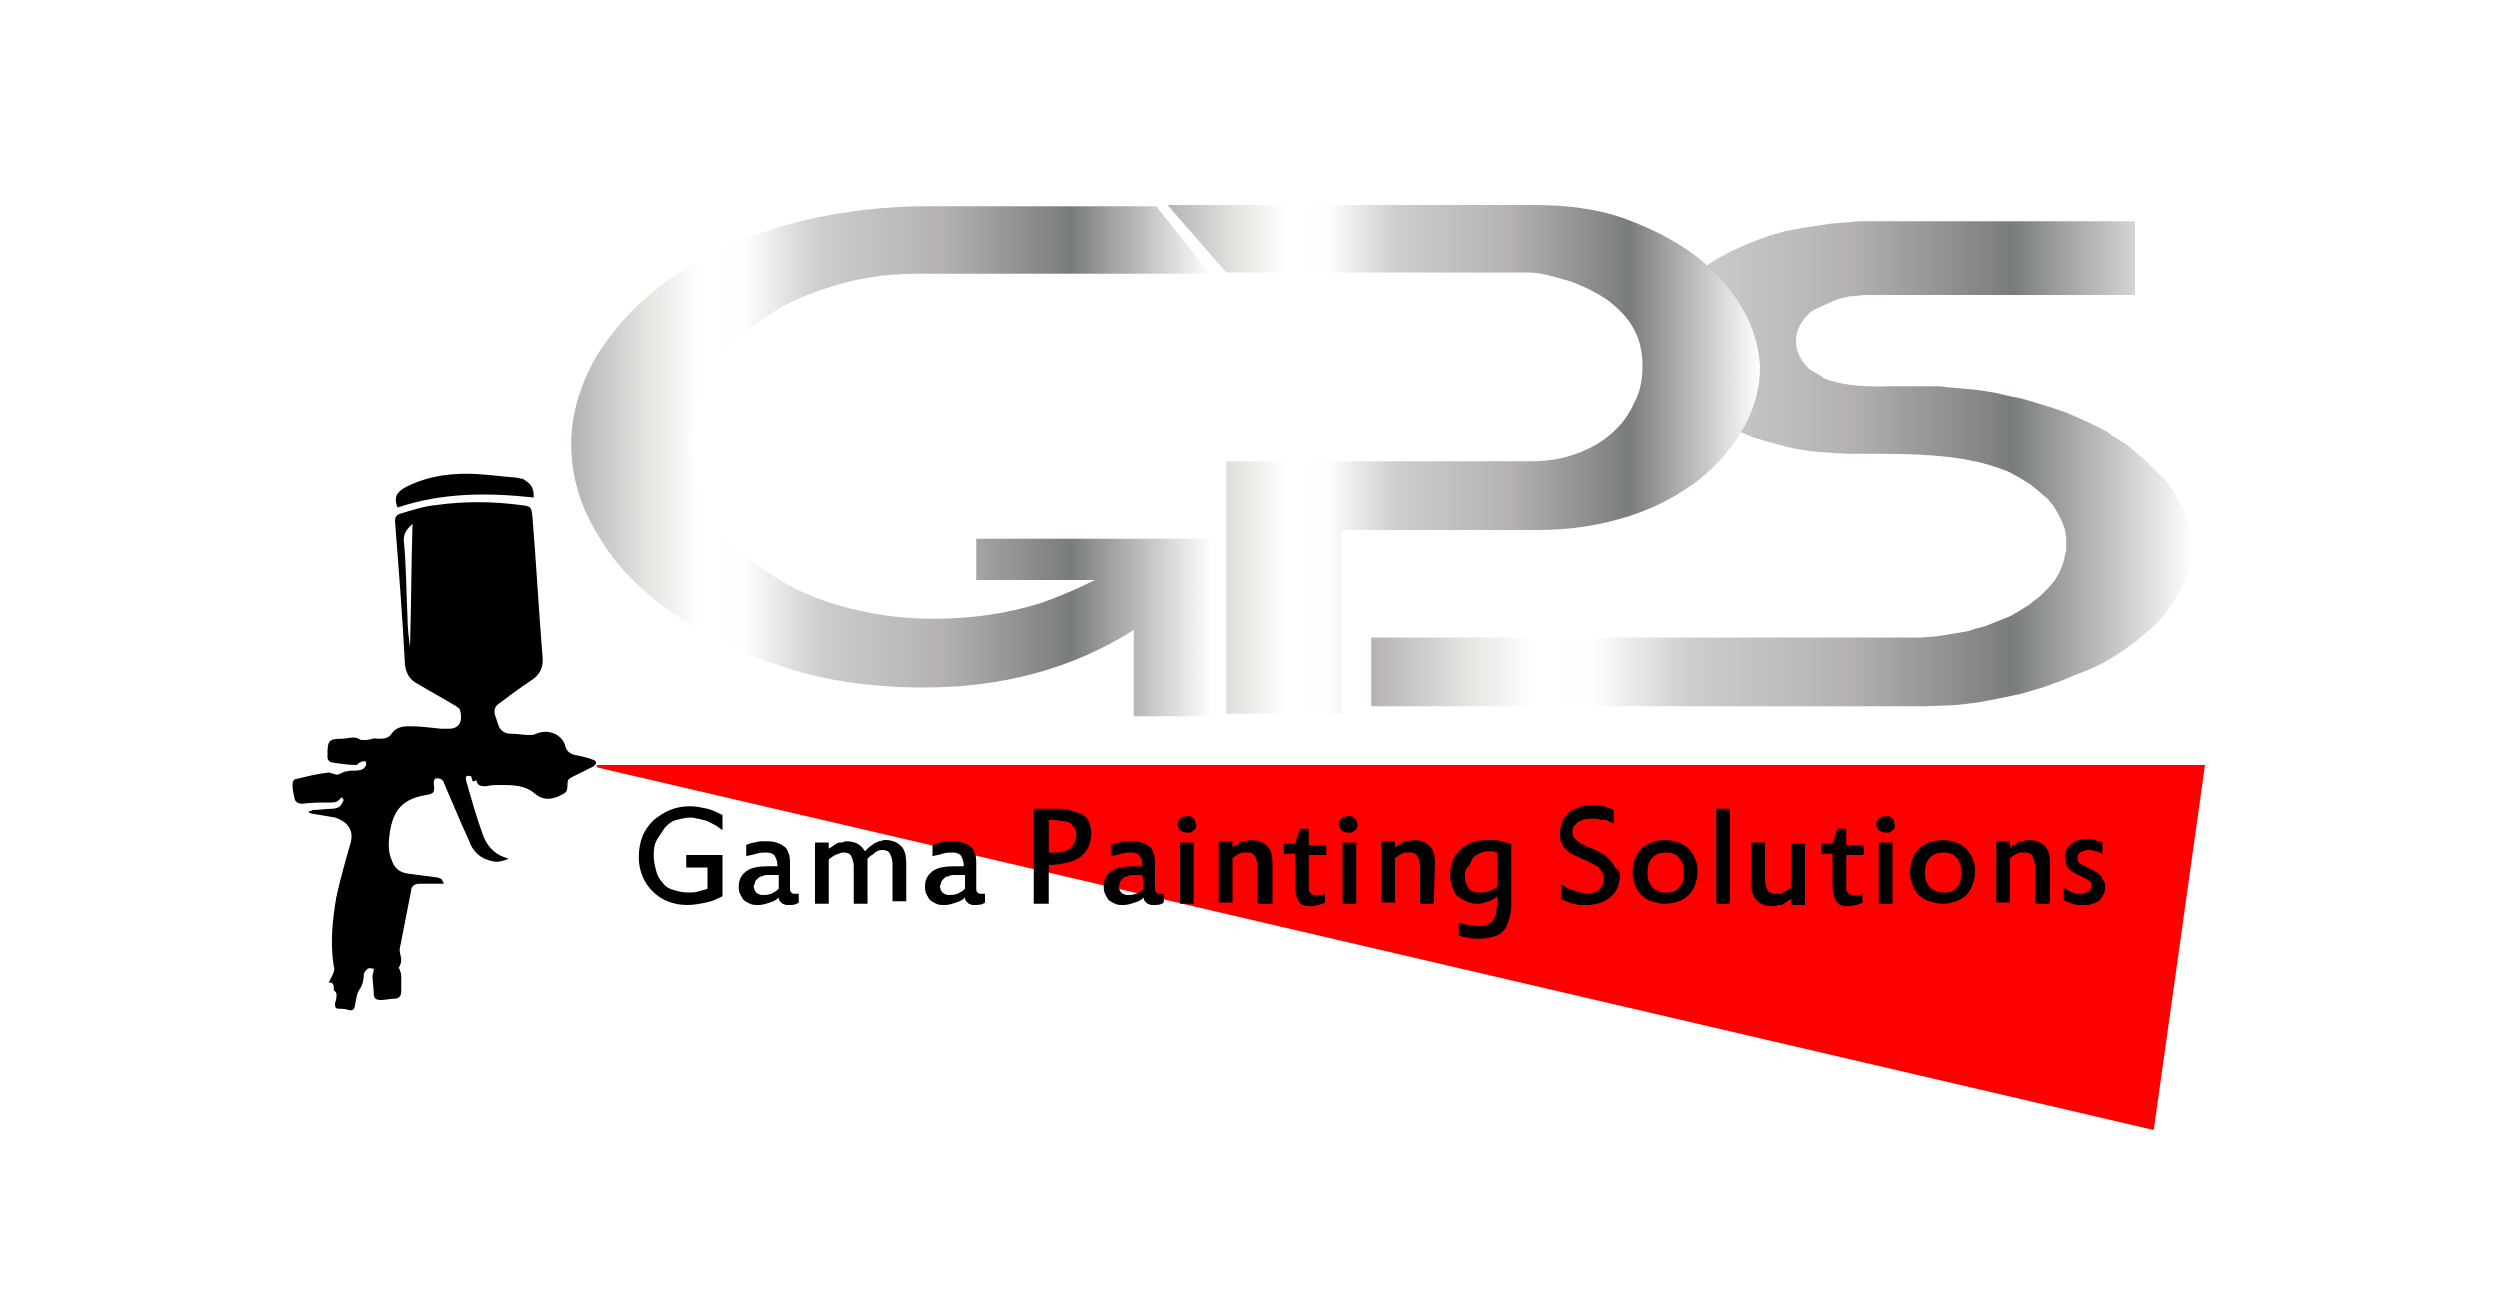 <?xml version="1.0" encoding="utf-8"?>
<!-- Generator: Adobe Illustrator 24.2.0, SVG Export Plug-In . SVG Version: 6.00 Build 0)  -->
<svg version="1.1" xmlns="http://www.w3.org/2000/svg" xmlns:xlink="http://www.w3.org/1999/xlink" x="0px" y="0px"
	 viewBox="0 0 200 105" style="enable-background:new 0 0 200 105;" xml:space="preserve">
<style type="text/css">
	.st0{display:none;}
	.st1{display:inline;}
	.st2{fill:#FFFFFF;fill-opacity:0.992;}
	.st3{filter:url(#Adobe_OpacityMaskFilter);}
	.st4{opacity:0.49;}
	.st5{clip-path:url(#SVGID_2_);fill:none;}
	.st6{mask:url(#mask30-9_1_);}
	.st7{fill-rule:evenodd;clip-rule:evenodd;fill:#231F20;fill-opacity:0.49;}
	.st8{clip-path:url(#SVGID_4_);}
	.st9{fill-rule:evenodd;clip-rule:evenodd;fill:url(#path298_1_);}
	.st10{filter:url(#Adobe_OpacityMaskFilter_1_);}
	.st11{clip-path:url(#SVGID_6_);fill:none;}
	.st12{mask:url(#mask86-5_1_);}
	.st13{clip-path:url(#SVGID_8_);}
	.st14{fill-rule:evenodd;clip-rule:evenodd;fill:url(#path314_1_);}
	.st15{filter:url(#Adobe_OpacityMaskFilter_2_);}
	.st16{clip-path:url(#SVGID_10_);fill:none;}
	.st17{mask:url(#mask142-2_1_);}
	.st18{clip-path:url(#SVGID_12_);}
	.st19{fill-rule:evenodd;clip-rule:evenodd;fill:url(#path330_1_);}
	.st20{fill:#FF0000;}
	.st21{fill-rule:evenodd;clip-rule:evenodd;stroke:#231F20;stroke-width:0.107;stroke-miterlimit:11.324;}
	.st22{filter:url(#Adobe_OpacityMaskFilter_3_);}
	.st23{clip-path:url(#SVGID_14_);fill:none;}
	.st24{mask:url(#mask30-9_2_);}
	.st25{clip-path:url(#SVGID_16_);}
	.st26{fill-rule:evenodd;clip-rule:evenodd;fill:url(#path215_1_);}
	.st27{filter:url(#Adobe_OpacityMaskFilter_4_);}
	.st28{clip-path:url(#SVGID_18_);fill:none;}
	.st29{mask:url(#mask86-5_2_);}
	.st30{clip-path:url(#SVGID_20_);}
	.st31{fill-rule:evenodd;clip-rule:evenodd;fill:url(#path231_1_);}
	.st32{filter:url(#Adobe_OpacityMaskFilter_5_);}
	.st33{clip-path:url(#SVGID_22_);fill:none;}
	.st34{mask:url(#mask142-2_2_);}
	.st35{clip-path:url(#SVGID_24_);}
	.st36{fill-rule:evenodd;clip-rule:evenodd;fill:url(#path247_1_);}
	.st37{display:inline;fill:#FFFFFF;}
	.st38{fill:url(#SVGID_25_);}
	.st39{fill:url(#SVGID_26_);}
	.st40{fill:url(#SVGID_27_);}
</style>
<g id="svg2" inkscape:version="1.0 (4035a4fb49, 2020-05-01)" sodipodi:docname="Pinturas Gama - logo.svg" xmlns:cc="http://creativecommons.org/ns#" xmlns:dc="http://purl.org/dc/elements/1.1/" xmlns:inkscape="http://www.inkscape.org/namespaces/inkscape" xmlns:rdf="http://www.w3.org/1999/02/22-rdf-syntax-ns#" xmlns:sodipodi="http://sodipodi.sourceforge.net/DTD/sodipodi-0.dtd" xmlns:svg="http://www.w3.org/2000/svg" class="st0">
	
		<sodipodi:namedview  bordercolor="#666666" borderopacity="1" fit-margin-bottom="0" fit-margin-left="0" fit-margin-right="0" fit-margin-top="0" gridtolerance="10" guidetolerance="10" id="namedview4" inkscape:current-layer="g965" inkscape:cx="320.76872" inkscape:cy="31.683488" inkscape:document-rotation="0" inkscape:pagecheckerboard="true" inkscape:pageopacity="0" inkscape:pageshadow="2" inkscape:window-height="480" inkscape:window-width="640" inkscape:zoom="1.4409979" objecttolerance="10" pagecolor="#ffffff" showgrid="false">
		</sodipodi:namedview>
	
		<g id="g10" transform="matrix(1.333,0,0,-1.333,558.351,586.68)" inkscape:groupmode="layer" inkscape:label="Pinturas Gama - logo final abr 2013 (1)" class="st1">
		
			<rect id="rect329" x="-418.8" y="440" inkscape:export-xdpi="96" inkscape:export-ydpi="96" class="st2" width="150" height="-78.8">
		</rect>
		<g id="g321" transform="matrix(0.37,0,0,0.37,-235.696,187.623)">
			<g id="g965">
				<g id="g336" transform="translate(-572.654)">
					<g id="g296">
						<g id="g294">
							<g id="g288">
							</g>
							<defs>
								<filter id="Adobe_OpacityMaskFilter" filterUnits="userSpaceOnUse" x="307.5" y="-647.6" width="114.5" height="69.6">
									<feColorMatrix  type="matrix" values="1 0 0 0 0  0 1 0 0 0  0 0 1 0 0  0 0 0 1 0"/>
								</filter>
							</defs>
							<mask maskUnits="userSpaceOnUse" x="307.5" y="-647.6" width="114.5" height="69.6" id="mask30-9_1_">
								<g id="g36-1_1_" class="st3">
									<g>
										<defs>
											<rect id="SVGID_1_" x="759.6" y="-594.2" width="114.5" height="69.6"/>
										</defs>
										<clipPath id="SVGID_2_">
											<use xlink:href="#SVGID_1_"  style="overflow:visible;"/>
										</clipPath>
										<g id="g34-8_1_" class="st4">
											<path id="path32-0_1_" class="st5" d="M701-488.9h231.9v-141H701V-488.9z"/>
										</g>
									</g>
								</g>
							</mask>
							<g id="g292" class="st6">
								<path id="path290" class="st7" d="M307.5,647.6H422V578H307.5V647.6z"/>
							</g>
						</g>
					</g>
					<g id="g302">
						<g>
							<defs>
								<polygon id="SVGID_3_" points="383.8,588.8 386,589 388,589.3 390,589.7 391.1,589.9 392.5,590.4 394.2,591 395.9,591.8 
									397.1,592.4 398.4,593.2 399.9,594.4 401,595.5 401.9,596.5 402.6,597.7 403.2,599 403.4,599.8 403.5,600.5 403.5,602 
									403.3,603.2 403,604.3 402.5,605.4 401.8,606.5 400.9,607.6 399.8,608.6 398.7,609.4 397.4,610.3 395.8,611.2 394.6,611.8 
									392.9,612.4 391,613 388.6,613.5 386.3,613.9 384.3,614.1 382,614.1 378.8,614 376.4,613.9 373.7,613.9 371.1,614.1 
									369,614.3 366.8,614.7 364.7,615.2 362.9,615.7 361.2,616.3 359.6,616.9 357.4,618 355.5,619.1 354.4,619.8 353.2,620.8 
									352,621.9 351.1,622.9 350.3,623.9 349.6,625.1 348.9,626.7 348.5,628.1 348.3,629.4 348.4,631.2 348.7,632.8 349.2,634 
									350.2,635.9 351.2,637.3 352.6,638.7 354.3,640.1 355.8,641.1 358.1,642.4 360.3,643.3 363,644.3 365.3,644.9 368,645.5 
									371.3,645.9 375.4,646.3 412.8,646.3 412.8,636.2 375.9,636.2 374.4,636.1 372.9,635.8 370.6,635 368.6,633.9 367.6,633 
									367.1,632.3 366.5,631.2 366.3,630 366.7,628.4 367.9,626.7 369.1,625.7 370.7,624.9 372.7,624.2 373.9,624 375.2,623.8 
									376.6,623.7 378.2,623.8 380.1,623.9 381.8,624 384,624 386.2,623.9 387.7,623.8 389.6,623.6 391.5,623.4 393.7,623 
									395.9,622.6 397.6,622.2 399.2,621.8 401.5,621 403.6,620.3 405.1,619.7 406.7,619 408.1,618.2 409.1,617.7 409.8,617.3 
									410.7,616.8 412.2,615.7 413.4,614.8 414.5,613.9 415.5,612.9 416.2,612.1 417,611.2 417.6,610.4 418.3,609.4 419,608.3 
									419.5,607.2 420,605.9 420.3,604.9 420.5,603.7 420.7,602.6 420.7,601.3 420.6,600.4 420.4,598.9 420.1,597.8 419.7,596.5 
									419.2,595.4 418.7,594.5 418,593.3 417,591.9 415.7,590.5 414.4,589.3 413,588.1 411.7,587.2 410.1,586.1 408.4,585.1 
									406.8,584.2 404.6,583.3 402.6,582.5 400.1,581.7 397.3,580.9 394.1,580.3 391.3,579.8 388.4,579.5 384.3,579.4 
									308.8,579.3 308.8,588.8 382.4,588.8 383.8,588.8 								"/>
							</defs>
							<clipPath id="SVGID_4_">
								<use xlink:href="#SVGID_3_"  style="overflow:visible;"/>
							</clipPath>
							<g id="g300" class="st8">
								
									<linearGradient id="path298_1_" gradientUnits="userSpaceOnUse" x1="1112.251" y1="-545.701" x2="1223.191" y2="-545.701" gradientTransform="matrix(0.494 0 0 0.494 -240.596 882.373)">
									<stop  offset="0" style="stop-color:#B5B1B4"/>
									<stop  offset="0.12" style="stop-color:#E5E5E1"/>
									<stop  offset="0.2" style="stop-color:#FFFFFF"/>
									<stop  offset="0.27" style="stop-color:#FEFEFE"/>
									<stop  offset="0.39" style="stop-color:#CCCECB"/>
									<stop  offset="0.58" style="stop-color:#B5B1B4"/>
									<stop  offset="0.78" style="stop-color:#797D7A"/>
									<stop  offset="1" style="stop-color:#FEFEFE"/>
								</linearGradient>
								<path id="path298" class="st9" d="M383.8,588.8l2.2,0.2l2.1,0.3l2,0.4l1,0.3l1.4,0.4l1.7,0.6l1.7,0.8l1.2,0.6l1.3,0.8
									l1.5,1.2l1.1,1.1l0.8,1.1l0.7,1.1l0.6,1.4l0.2,0.8l0.1,0.7l0,1.5l-0.2,1.2l-0.3,1.1l-0.5,1.1l-0.7,1.1l-0.9,1.1l-1.2,1.1
									l-1,0.8l-1.4,0.9l-1.5,0.8l-1.3,0.6l-1.7,0.6L391,613l-2.4,0.5l-2.3,0.3l-2,0.2l-2.3,0.1l-3.2-0.2l-2.4-0.1l-2.6,0l-2.7,0.2
									l-2.1,0.2l-2.2,0.4l-2.1,0.5l-1.8,0.5l-1.7,0.6l-1.7,0.7l-2.2,1l-1.9,1.1l-1.1,0.7l-1.2,0.9l-1.2,1.1l-1,1l-0.7,1l-0.8,1.2
									l-0.7,1.6l-0.4,1.4l-0.2,1.3l0.1,1.8l0.3,1.6l0.5,1.3l1,1.8l1.1,1.4l1.4,1.4l1.7,1.4l1.5,1l2.3,1.2l2.2,1l2.7,1l2.4,0.6
									l2.6,0.5l3.4,0.4l4,0.4l37.4,0l0.1-10.1h-36.9l-1.5-0.1l-1.5-0.3l-2.3-0.8l-1.9-1l-1.1-1l-0.5-0.6l-0.6-1.1l-0.2-1.2
									l0.4-1.6l1.2-1.7l1.2-0.9l1.5-0.8l2-0.7l1.3-0.3l1.3-0.2l1.3-0.1l1.6,0.1l1.9,0.1l1.7,0l2.2,0l2.3-0.1l1.5-0.1l1.9-0.2
									l1.9-0.2l2.2-0.4l2.2-0.4l1.7-0.4l1.6-0.4l2.3-0.7l2.1-0.8l1.5-0.6l1.6-0.7l1.4-0.7l1-0.5l0.8-0.4l0.8-0.5l1.5-1l1.3-1
									l1-0.9l1-0.9l0.8-0.8l0.8-0.9l0.6-0.8l0.7-1l0.7-1.1l0.5-1.1l0.5-1.2l0.3-1.1l0.2-1.2l0.1-1.1l0-1.3l-0.1-0.9l-0.2-1.5
									l-0.3-1.1l-0.5-1.3l-0.5-1l-0.5-1l-0.7-1.1l-1-1.4l-1.3-1.4l-1.3-1.3l-1.4-1.1l-1.3-0.9l-1.6-1l-1.7-1l-1.6-0.9l-2.2-0.9
									l-2-0.8l-2.4-0.8l-2.9-0.8l-3.2-0.7l-2.8-0.4l-2.9-0.3l-4.1-0.1l-75.5,0v9.4l73.6,0L383.8,588.8L383.8,588.8z"/>
							</g>
						</g>
					</g>
					<g id="g312">
						<g id="g310">
							<g id="g304">
							</g>
							<defs>
								<filter id="Adobe_OpacityMaskFilter_1_" filterUnits="userSpaceOnUse" x="243.8" y="-647.6" width="116.8" height="69.6">
									<feColorMatrix  type="matrix" values="1 0 0 0 0  0 1 0 0 0  0 0 1 0 0  0 0 0 1 0"/>
								</filter>
							</defs>
							<mask maskUnits="userSpaceOnUse" x="243.8" y="-647.6" width="116.8" height="69.6" id="mask86-5_1_">
								<g id="g92-9_1_" class="st10">
									<g>
										<defs>
											<rect id="SVGID_5_" x="631.9" y="-594.2" width="116.8" height="69.6"/>
										</defs>
										<clipPath id="SVGID_6_">
											<use xlink:href="#SVGID_5_"  style="overflow:visible;"/>
										</clipPath>
										<g id="g90-4_1_" class="st4">
											<path id="path88-1_1_" class="st11" d="M572-488.9h236.5v-140.9H572V-488.9z"/>
										</g>
									</g>
								</g>
							</mask>
							<g id="g308" class="st12">
								<path id="path306" class="st7" d="M243.8,647.6h116.8V578H243.8V647.6z"/>
							</g>
						</g>
					</g>
					<g id="g318">
						<g>
							<defs>
								<polygon id="SVGID_7_" points="245.1,646.3 258.8,636.2 320.8,636.2 323.9,636 327,635.4 330.2,634.6 332.9,633.6 
									334.3,632.8 336.2,631.9 338,630.5 339.5,629 340.8,627 341.6,624.9 341.7,622.6 341,620.3 339.7,618.2 338,616.2 
									336.3,615.1 334,613.7 331.5,612.7 328.3,611.7 325.7,611.1 322.6,610.9 320.5,610.8 288.5,610.8 288.5,579.3 306,579.3 
									306,600.5 323.8,600.4 325.5,600.6 327.3,600.7 328.8,600.9 330.8,601.3 332.4,601.5 333.8,601.8 335.1,602.1 336.7,602.5 
									338.1,602.9 339.6,603.4 340.8,603.8 342.1,604.3 343.6,605 345.1,605.7 346,606.1 347.3,606.8 348.2,607.3 349.5,608.1 
									351.1,609.3 352.6,610.5 354.2,612 355.5,613.5 356.4,614.6 357.3,616.1 358.1,617.7 358.6,619.1 359,620.8 359.2,622.3 
									359.3,623.5 359.2,624.5 359.1,625.6 358.8,626.7 358.6,627.7 358.1,628.8 357.7,629.8 357.2,630.7 356.6,631.6 356,632.5 
									355.2,633.5 354.2,634.6 353.5,635.3 352.5,636.2 351.8,636.8 350.8,637.5 350,638.2 348.9,638.9 347.8,639.5 346.6,640.2 
									345.7,640.7 344.2,641.4 342.6,642.1 341.1,642.7 339.8,643.2 338,643.7 336.2,644.2 334.1,644.7 332.4,645.1 330.2,645.5 
									327.7,645.8 324.9,646.1 322.2,646.3 245.1,646.3 								"/>
							</defs>
							<clipPath id="SVGID_8_">
								<use xlink:href="#SVGID_7_"  style="overflow:visible;"/>
							</clipPath>
							<g id="g316" class="st13">
								
									<linearGradient id="path314_1_" gradientUnits="userSpaceOnUse" x1="984.042" y1="-545.703" x2="1097.812" y2="-545.703" gradientTransform="matrix(0.494 0 0 0.494 -240.596 882.373)">
									<stop  offset="0" style="stop-color:#B5B1B4"/>
									<stop  offset="0.12" style="stop-color:#E5E5E1"/>
									<stop  offset="0.2" style="stop-color:#FFFFFF"/>
									<stop  offset="0.27" style="stop-color:#FEFEFE"/>
									<stop  offset="0.39" style="stop-color:#CCCECB"/>
									<stop  offset="0.58" style="stop-color:#B5B1B4"/>
									<stop  offset="0.78" style="stop-color:#797D7A"/>
									<stop  offset="1" style="stop-color:#FEFEFE"/>
								</linearGradient>
								<path id="path314" class="st14" d="M245.1,646.3l13.6-10.1l62,0l3.1-0.3l3.1-0.5l3.3-0.8l2.7-1l1.4-0.8l1.8-1l1.8-1.4
									l1.4-1.5l1.3-2l0.9-2.1l0-2.3l-0.7-2.3l-1.3-2.1l-1.7-1.9l-1.6-1.1l-2.3-1.4l-2.5-1l-3.2-1l-2.6-0.7l-3.2-0.2l-2.1-0.1h-32
									v-31.4H306v21.1l17.8,0l1.6,0.1l1.8,0.2l1.5,0.2l2.1,0.3l1.6,0.3l1.4,0.3l1.2,0.3l1.6,0.4l1.4,0.4l1.5,0.5l1.1,0.4l1.4,0.5
									l1.5,0.6l1.5,0.7l0.9,0.4l1.3,0.7l1,0.6l1.2,0.8l1.6,1.1l1.5,1.2l1.6,1.5l1.3,1.5l0.8,1.1l0.9,1.5l0.8,1.6l0.5,1.4l0.4,1.7
									l0.2,1.5l0,1.2l-0.1,1.1l-0.1,1.1l-0.2,1.1l-0.3,1l-0.4,1.1l-0.5,1l-0.5,0.9l-0.5,0.9l-0.6,0.9l-0.9,1.1l-1,1.1l-0.7,0.7
									l-0.9,0.9l-0.8,0.6l-0.9,0.7l-0.9,0.6l-1.1,0.7l-1.1,0.7l-1.2,0.7l-0.9,0.5l-1.5,0.7l-1.6,0.7l-1.5,0.6l-1.3,0.5l-1.8,0.6
									l-1.8,0.5l-2.1,0.5l-1.7,0.3l-2.2,0.4l-2.5,0.3l-2.9,0.3l-2.7,0.2L245.1,646.3L245.1,646.3z"/>
							</g>
						</g>
					</g>
					<g id="g328">
						<g id="g326">
							<g id="g320">
							</g>
							<defs>
								<filter id="Adobe_OpacityMaskFilter_2_" filterUnits="userSpaceOnUse" x="177.1" y="-647.6" width="109.9" height="69.6">
									<feColorMatrix  type="matrix" values="1 0 0 0 0  0 1 0 0 0  0 0 1 0 0  0 0 0 1 0"/>
								</filter>
							</defs>
							<mask maskUnits="userSpaceOnUse" x="177.1" y="-647.6" width="109.9" height="69.6" id="mask142-2_1_">
								<g id="g148-1_1_" class="st15">
									<g>
										<defs>
											<rect id="SVGID_9_" x="493.4" y="-594.2" width="109.9" height="69.6"/>
										</defs>
										<clipPath id="SVGID_10_">
											<use xlink:href="#SVGID_9_"  style="overflow:visible;"/>
										</clipPath>
										<g id="g146-1_1_" class="st4">
											<path id="path144-1_1_" class="st16" d="M437.1-488.9h222.5v-140.9H437.1V-488.9z"/>
										</g>
									</g>
								</g>
							</mask>
							<g id="g324" class="st17">
								<path id="path322" class="st7" d="M177.1,647.6H287V578H177.1V647.6z"/>
							</g>
						</g>
					</g>
					<g id="g334">
						<g>
							<defs>
								<polygon id="SVGID_11_" points="255.9,636.2 238,636.2 232.8,636.1 227.5,635.7 223.2,635 218.4,633.8 214.1,632.4 
									209.3,630.2 206.2,628.3 202.6,625.5 200.4,623.1 198.5,620.5 197.3,617.9 196.6,615.1 196.4,612.1 196.9,609.3 
									198.2,606.1 200.2,603.1 203.1,600.2 206.5,597.6 210.5,595.3 212.7,594.3 215.4,593.2 218.5,592.2 221.8,591.4 
									225.9,590.6 230.9,590.1 236.8,589.9 242.1,590.1 247.2,590.8 251.6,591.7 255.5,592.9 258,593.8 259.6,594.5 261,595.1 
									245,595.1 245,604.2 285.7,604.2 285.5,579.4 268.1,579.4 268.1,585.3 267.4,585.1 262.8,583.4 259.1,582.3 254.6,581.3 
									250.2,580.5 244.2,579.8 239.7,579.5 234.8,579.4 229.5,579.6 223,580.2 219,580.8 215.7,581.5 212.2,582.3 207.5,583.7 
									203,585.4 199.4,587 196,588.7 192.6,590.8 189.4,593.2 186.5,595.7 184.1,598.4 182.2,601 180.8,603.4 179.7,605.9 
									178.9,608.9 178.6,611.3 178.5,613.4 178.6,615.1 178.9,617 179.4,618.7 180,620.5 180.9,622.5 182.5,625.2 184.7,628 
									187.4,630.8 190.8,633.6 194.4,636 200.3,639.1 205.9,641.4 211.5,643.2 218,644.7 223.1,645.5 229,646.1 235.6,646.3 
									243.1,646 255.9,636.2 								"/>
							</defs>
							<clipPath id="SVGID_12_">
								<use xlink:href="#SVGID_11_"  style="overflow:visible;"/>
							</clipPath>
							<g id="g332" class="st18">
								
									<linearGradient id="path330_1_" gradientUnits="userSpaceOnUse" x1="849.901" y1="-545.701" x2="956.381" y2="-545.701" gradientTransform="matrix(0.494 0 0 0.494 -240.596 882.373)">
									<stop  offset="0" style="stop-color:#B5B1B4"/>
									<stop  offset="0.12" style="stop-color:#E5E5E1"/>
									<stop  offset="0.2" style="stop-color:#FFFFFF"/>
									<stop  offset="0.27" style="stop-color:#FEFEFE"/>
									<stop  offset="0.39" style="stop-color:#CCCECB"/>
									<stop  offset="0.58" style="stop-color:#B5B1B4"/>
									<stop  offset="0.78" style="stop-color:#797D7A"/>
									<stop  offset="1" style="stop-color:#FEFEFE"/>
								</linearGradient>
								<path id="path330" class="st19" d="M255.9,636.2l-17.9,0l-5.1,0l-5.4-0.5l-4.3-0.7l-4.8-1.2l-4.3-1.5l-4.8-2.2l-3.1-1.8
									l-3.6-2.8l-2.2-2.4l-1.9-2.6l-1.2-2.6l-0.7-2.8l-0.1-3l0.5-2.8l1.3-3.2l2-3l2.9-2.9l3.3-2.6l4-2.3l2.3-1l2.7-1.1l3.1-1
									l3.3-0.8l4.1-0.8l5-0.6l6-0.2l5.2,0.3l5.2,0.7l4.3,0.9l3.9,1.1l2.5,0.9l1.6,0.7l1.4,0.6l-16,0l0,9.1l40.7,0l-0.2-24.8
									l-17.3,0l0,6l-0.7-0.3l-4.6-1.6l-3.7-1.1l-4.5-1.1l-4.4-0.8l-6-0.7l-4.5-0.3l-4.9-0.1l-5.3,0.2l-6.5,0.6l-4,0.6l-3.3,0.6
									l-3.4,0.8l-4.8,1.4l-4.5,1.6l-3.6,1.6l-3.3,1.7l-3.5,2.1l-3.2,2.4l-2.9,2.6l-2.4,2.7l-1.9,2.6l-1.4,2.5l-1.1,2.5l-0.8,3
									l-0.3,2.5l-0.1,2.1l0.1,1.7l0.3,1.9l0.5,1.8l0.6,1.8l0.9,1.9l1.7,2.8l2.2,2.8l2.7,2.8l3.4,2.8l3.6,2.4l5.9,3.1l5.6,2.3
									l5.6,1.8l6.5,1.5l5,0.8l5.9,0.6l6.6,0.2l7.5-0.3L255.9,636.2L255.9,636.2z"/>
							</g>
						</g>
					</g>
				</g>
				<path id="path338" class="st20" d="M-396.5,567l0.4,2.9l259.6,0.5l-9.5-68.1L-396.5,567z"/>
				<path id="path340" class="st21" d="M-437.9,533.2l-0.5,0.2l-0.5,0.3l-0.3,1.5l-0.1,0.6l0.1,0.8l1.8,9.5l2.2,10.5l1.7,8.9
					l-0.2,1.1l-0.3,0.8l-0.4,0.5l-0.7,0.6l-2.6,0.8l-1.2,0.2l-2.7,0.9l-0.6,0.2l-0.6,0.1l-1.9,0.2l-1.9,0.7l-0.2,0.1l0,0.3l0.1,1.1
					l0.1,0.2l0.2,0.1l0.9,0.3l0.2,0l0.3,0l3.1-0.4l3.1,0.5l4.2,0.5h2.8v2.2l-1.8,0.6l-1.5,0.8l-0.2,0.1l0,0.2v0.6l0.1,0.2l0.2,0.1
					l1.2,0.4l0.2,0l0.2,0l2.2-0.4l0.2,0l0.2,0l2.3,0.5l0.2,0l0.2,0.1l4.1,1.4l0.2,0.1l0.2,0.1l3.9,1l0.3,0.1l0.2,0.1l1.7,0.8
					l0.2,0.1l0.1,0.2l0.3,1.9l-1.2,3.2l-1.7,4.5l-1.8,5.1l-0.9,2.9l0,0.9l0.4,0.9l0.5,0.6l4,2l5.7,2.5l5.2,1.8l0.5,0.1l0.6,0
					l0.7-0.1l0.6-0.1l0.4-0.2l0.4-0.2l0.4-0.3l0.5-0.4l1.2-2.5l1.7-5.5l1.7-4.9l1.8-6.6l0.3-4l-0.3-1.8l-0.2-0.9l-0.3-0.7l-1.3-2.2
					l-1-1.8l-0.3-0.6l-0.1-0.6l-0.1-0.8l0.1-0.7l0.1-0.7l0.3-0.6l0.4-0.6l0.4-0.6l0.5-0.6l0.6-0.5l0.7-0.5l0.7-0.4l0.6-0.3l0.6-0.1
					l0.4-0.1l0.1-0.1l0-0.1l-0.7-3.3l-0.1-0.2l-0.2-0.1l-2.1-0.3l-2.5-0.4l-0.3,0l-0.3,0l-2.9,0.1l-0.5,0.1l-0.6,0.1l-3.3,0.8
					l-3.4,0.8l-1.7,0.2l-0.5-0.1l-0.4-0.3l-0.2-0.3v-1.7l0.2-3.5l0.6-3.8l0.8-2.2l0.6-0.6l0.2-0.3l0-0.3l-0.4-0.6l-0.3-0.2l-0.4,0.1
					l-1.3,0.7l-1.8,2.8l-1.4,4.3l-1.2,5.2l-0.6,1l-0.5,0.5l-0.8,0.2h-1.1l-1.6-0.4l-1.5-0.7l-0.8-1l-0.7-1l-0.7-1.5l-0.4-1.4
					l-0.5-3.2l-0.1-1.9l0-1.2l0.2-0.9l0.5-1.1l1.8-1l1.4-0.8l0.3-0.2l0-0.2l-0.1-0.2l-0.3-0.2l-0.6-0.3l-2-0.8l-0.8-2v-2l-0.5-1.4
					l-0.6-2.2l-0.3-1.7l-0.6-1.3l-0.5-0.6l-0.9-0.3l-1.6-0.5l-1.7-0.3l-1.2-1.2l-0.3-1.3l-0.2-0.5l-0.2-0.4l-0.6-0.9l-0.3-0.3
					l-0.4-0.2l-0.8-0.2L-437.9,533.2z"/>
				<g id="text344" transform="scale(1,-1)">
					<path id="path1254" d="M-393.3-551.2c0,0.9,0.1,1.7,0.4,2.5c0.2,0.7,0.6,1.4,1.1,1.9c0.5,0.5,1.1,1,1.8,1.3
						c0.7,0.3,1.6,0.5,2.5,0.5c0.5,0,1.1-0.1,1.6-0.2c0.6-0.1,1-0.3,1.5-0.5v-3.5h-3.6v-2.1h6v6.8c-0.8,0.5-1.8,0.8-2.8,1.1
						c-1,0.2-2,0.3-3.1,0.3c-1.3,0-2.4-0.2-3.4-0.6c-1-0.4-1.8-1-2.5-1.7c-0.7-0.7-1.2-1.6-1.6-2.5c-0.4-1-0.5-2-0.5-3.2
						c0-1.3,0.2-2.5,0.7-3.5c0.4-1,1-1.9,1.8-2.6c0.8-0.7,1.7-1.3,2.7-1.7c1-0.4,2.2-0.6,3.3-0.6c1,0,1.9,0.1,2.9,0.4
						c0.9,0.2,1.8,0.6,2.5,1.1l0,2.5c-0.4-0.3-0.8-0.5-1.2-0.8c-0.4-0.2-0.9-0.4-1.4-0.6c-0.5-0.2-0.9-0.3-1.4-0.4
						c-0.5-0.1-0.9-0.1-1.4-0.1c-0.9,0-1.7,0.2-2.5,0.5c-0.7,0.3-1.4,0.7-1.9,1.3c-0.5,0.5-0.9,1.2-1.2,2
						C-393.1-552.9-393.3-552.1-393.3-551.2L-393.3-551.2z"/>
					<path id="path1256" d="M-372.5-547.9c-0.2,0-0.4,0-0.6,0c-0.2,0-0.5,0-0.7,0c-0.6,0-1,0-1.4,0.1c-0.4,0.1-0.6,0.2-0.8,0.4
						c-0.2,0.2-0.3,0.3-0.4,0.6c-0.1,0.2-0.1,0.4-0.1,0.6c0,0.4,0.1,0.8,0.4,1c0.3,0.3,0.6,0.4,1.1,0.4c0.5,0,0.9-0.1,1.4-0.3
						c0.5-0.2,0.9-0.5,1.3-0.8V-547.9z M-370.2-543c-0.3,0-0.6,0-0.8-0.1c-0.2-0.1-0.4-0.1-0.6-0.2c-0.2-0.1-0.3-0.3-0.4-0.4
						c-0.1-0.2-0.2-0.3-0.3-0.5c-0.4,0.4-0.9,0.7-1.4,0.9c-0.5,0.2-1.2,0.4-1.9,0.4c-0.6,0-1.1-0.1-1.5-0.2
						c-0.4-0.2-0.8-0.4-1.1-0.7c-0.3-0.3-0.5-0.6-0.6-1c-0.1-0.4-0.2-0.8-0.2-1.2c0-1.1,0.4-1.9,1.3-2.5c0.8-0.6,2.1-0.9,3.8-0.9
						c0.2,0,0.5,0,0.7,0c0.2,0,0.5,0,0.8,0c0-0.7-0.2-1.3-0.5-1.7c-0.3-0.4-0.8-0.6-1.5-0.6c-0.5,0-1,0.1-1.6,0.2
						c-0.5,0.1-1,0.3-1.6,0.5v-1.8c0.5-0.2,1-0.4,1.5-0.5c0.6-0.1,1.1-0.2,1.7-0.2c0.7,0,1.3,0.1,1.9,0.2c0.5,0.1,1,0.4,1.3,0.7
						c0.4,0.3,0.6,0.7,0.8,1.2c0.2,0.5,0.3,1.2,0.3,1.9v3.9c0,0.3,0.1,0.5,0.2,0.7c0.2,0.1,0.3,0.2,0.5,0.2s0.3,0,0.5,0
						c0.1,0,0.3,0,0.5-0.1v1.4c-0.2,0.1-0.5,0.3-0.8,0.3C-369.5-543.1-369.8-543-370.2-543L-370.2-543z"/>
					<path id="path1258" d="M-357.4-543.2h-2.4v-6.3c0-0.7-0.1-1.3-0.4-1.6c-0.3-0.4-0.7-0.6-1.2-0.6c-0.3,0-0.5,0-0.8,0.1
						c-0.2,0.1-0.5,0.2-0.7,0.3c-0.2,0.1-0.4,0.2-0.6,0.4c-0.2,0.1-0.3,0.3-0.5,0.4v7.3h-2.4v-10.1h2.3l0,1c0.2-0.1,0.4-0.3,0.6-0.4
						c0.2-0.2,0.4-0.3,0.7-0.4s0.5-0.2,0.8-0.3c0.3-0.1,0.6-0.1,0.9-0.1c0.8,0,1.4,0.1,1.9,0.4c0.5,0.3,0.9,0.7,1.2,1.2
						c0.2-0.2,0.4-0.4,0.7-0.6c0.3-0.2,0.5-0.4,0.8-0.5c0.3-0.2,0.6-0.3,0.9-0.4c0.3-0.1,0.7-0.1,1-0.1c1.2,0,2.1,0.4,2.7,1.1
						c0.6,0.7,0.9,1.7,0.9,3v6.3h-2.4v-6.3c0-0.7-0.1-1.3-0.4-1.6c-0.3-0.4-0.7-0.6-1.2-0.6c-0.3,0-0.6,0-0.8,0.1
						c-0.3,0.1-0.5,0.2-0.7,0.3c-0.2,0.1-0.4,0.3-0.6,0.4c-0.2,0.2-0.3,0.3-0.4,0.4c0,0.1,0,0.2,0,0.4c0,0.2,0,0.3,0,0.4V-543.2z"/>
					<path id="path1260" d="M-341.5-547.9c-0.2,0-0.4,0-0.6,0s-0.5,0-0.7,0c-0.6,0-1,0-1.4,0.1c-0.4,0.1-0.6,0.2-0.8,0.4
						c-0.2,0.2-0.3,0.3-0.4,0.6c-0.1,0.2-0.1,0.4-0.1,0.6c0,0.4,0.1,0.8,0.4,1c0.3,0.3,0.6,0.4,1.1,0.4c0.5,0,0.9-0.1,1.4-0.3
						s0.9-0.5,1.3-0.8V-547.9z M-339.2-543c-0.3,0-0.6,0-0.8-0.1c-0.2-0.1-0.4-0.1-0.6-0.2c-0.2-0.1-0.3-0.3-0.4-0.4
						c-0.1-0.2-0.2-0.3-0.3-0.5c-0.4,0.4-0.9,0.7-1.4,0.9s-1.2,0.4-1.9,0.4c-0.6,0-1.1-0.1-1.5-0.2c-0.4-0.2-0.8-0.4-1.1-0.7
						c-0.3-0.3-0.5-0.6-0.6-1c-0.1-0.4-0.2-0.8-0.2-1.2c0-1.1,0.4-1.9,1.3-2.5c0.8-0.6,2.1-0.9,3.8-0.9c0.2,0,0.5,0,0.7,0
						c0.2,0,0.5,0,0.8,0c0-0.7-0.2-1.3-0.5-1.7c-0.3-0.4-0.8-0.6-1.5-0.6c-0.5,0-1,0.1-1.6,0.2c-0.5,0.1-1,0.3-1.6,0.5v-1.8
						c0.5-0.2,1-0.4,1.5-0.5c0.6-0.1,1.1-0.2,1.7-0.2c0.7,0,1.3,0.1,1.9,0.2c0.5,0.1,1,0.4,1.3,0.7c0.4,0.3,0.6,0.7,0.8,1.2
						c0.2,0.5,0.3,1.2,0.3,1.9v3.9c0,0.3,0.1,0.5,0.2,0.7c0.2,0.1,0.3,0.2,0.5,0.2s0.3,0,0.5,0c0.1,0,0.3,0,0.5-0.1v1.4
						c-0.2,0.1-0.5,0.3-0.8,0.3C-338.5-543.1-338.8-543-339.2-543L-339.2-543z"/>
					<path id="path1262" d="M-322.7-554.7c0-0.4-0.1-0.8-0.2-1.1c-0.1-0.3-0.4-0.6-0.7-0.8c-0.3-0.2-0.7-0.3-1.2-0.4
						c-0.5-0.1-1.1-0.1-1.8-0.1h-0.9v5.4h0.8c1.2,0,2.2-0.2,2.9-0.7C-323-553-322.7-553.8-322.7-554.7L-322.7-554.7z M-320.1-554.8
						c0,0.8-0.2,1.5-0.5,2.1c-0.3,0.6-0.7,1.2-1.3,1.6c-0.6,0.5-1.4,0.8-2.3,1.1c-0.9,0.2-2,0.4-3.2,0.4v6.4h-2.4v-16h3.3
						c0.9,0,1.8,0.1,2.6,0.2c0.8,0.1,1.5,0.4,2,0.7c0.6,0.3,1,0.8,1.3,1.3C-320.3-556.4-320.1-555.7-320.1-554.8L-320.1-554.8z"/>
					<path id="path1264" d="M-311.5-547.9c-0.2,0-0.4,0-0.6,0c-0.2,0-0.5,0-0.7,0c-0.6,0-1,0-1.4,0.1c-0.4,0.1-0.6,0.2-0.8,0.4
						s-0.3,0.3-0.4,0.6c-0.1,0.2-0.1,0.4-0.1,0.6c0,0.4,0.1,0.8,0.4,1c0.3,0.3,0.6,0.4,1.1,0.4c0.5,0,0.9-0.1,1.4-0.3
						c0.5-0.2,0.9-0.5,1.3-0.8L-311.5-547.9z M-309.2-543c-0.3,0-0.6,0-0.8-0.1c-0.2-0.1-0.4-0.1-0.6-0.2c-0.2-0.1-0.3-0.3-0.4-0.4
						c-0.1-0.2-0.2-0.3-0.3-0.5c-0.4,0.4-0.9,0.7-1.4,0.9s-1.2,0.4-1.9,0.4c-0.6,0-1.1-0.1-1.5-0.2c-0.4-0.2-0.8-0.4-1.1-0.7
						c-0.3-0.3-0.5-0.6-0.6-1c-0.1-0.4-0.2-0.8-0.2-1.2c0-1.1,0.4-1.9,1.3-2.5c0.8-0.6,2.1-0.9,3.8-0.9c0.2,0,0.5,0,0.7,0
						c0.2,0,0.5,0,0.8,0c0-0.7-0.2-1.3-0.5-1.7c-0.3-0.4-0.8-0.6-1.5-0.6c-0.5,0-1,0.1-1.6,0.2c-0.5,0.1-1,0.3-1.6,0.5v-1.8
						c0.5-0.2,1-0.4,1.5-0.5c0.6-0.1,1.1-0.2,1.7-0.2c0.7,0,1.3,0.1,1.9,0.2c0.5,0.1,1,0.4,1.3,0.7c0.4,0.3,0.6,0.7,0.8,1.2
						c0.2,0.5,0.3,1.2,0.3,1.9v3.9c0,0.3,0.1,0.5,0.2,0.7c0.2,0.1,0.3,0.2,0.5,0.2s0.3,0,0.5,0c0.1,0,0.3,0,0.5-0.1v1.4
						c-0.2,0.1-0.5,0.3-0.8,0.3C-308.5-543.1-308.8-543-309.2-543L-309.2-543z"/>
					<path id="path1266" d="M-302.6-556.3c0,0.2,0,0.4-0.1,0.5c-0.1,0.2-0.2,0.3-0.3,0.4c-0.1,0.1-0.3,0.2-0.5,0.2
						c-0.2,0.1-0.4,0.1-0.6,0.1c-0.4,0-0.8-0.1-1-0.3c-0.3-0.2-0.4-0.5-0.4-1c0-0.4,0.1-0.7,0.4-0.9c0.3-0.2,0.6-0.3,1-0.3
						c0.2,0,0.4,0,0.6,0.1c0.2,0.1,0.3,0.1,0.5,0.3c0.1,0.1,0.3,0.2,0.3,0.4C-302.7-556.6-302.6-556.5-302.6-556.3L-302.6-556.3z
						 M-303-543.2h-2.4v-10.1h2.4V-543.2z"/>
					<path id="path1268" d="M-290-543.2h-2.4v-6.3c0-0.7-0.1-1.3-0.4-1.6c-0.3-0.4-0.7-0.6-1.3-0.6c-0.3,0-0.5,0-0.8,0.1
						c-0.2,0.1-0.5,0.2-0.7,0.3c-0.2,0.1-0.4,0.2-0.6,0.4c-0.2,0.1-0.4,0.3-0.5,0.4v7.3h-2.4v-10.1h2.3l0.1,1
						c0.2-0.2,0.4-0.3,0.6-0.5s0.4-0.3,0.7-0.4c0.3-0.1,0.5-0.2,0.8-0.3c0.3-0.1,0.6-0.1,1-0.1c1.3,0,2.2,0.3,2.8,1s0.9,1.7,0.9,2.9
						V-543.2z"/>
					<path id="path1270" d="M-280.9-543.5c-0.3,0.1-0.6,0.3-1,0.3s-0.8,0.1-1.2,0.1c-1,0-1.7-0.3-2.1-0.8c-0.4-0.5-0.6-1.4-0.6-2.5
						v-5.4h-1.9v-1.6h2c0.1-0.4,0.3-0.9,0.4-1.4c0.1-0.5,0.3-0.9,0.4-1.3h1.5v2.7h2.8v1.6h-2.8v5.8c0,0.4,0.1,0.6,0.3,0.9
						c0.2,0.2,0.4,0.3,0.8,0.3c0.3,0,0.6,0,0.9,0c0.3,0,0.5-0.1,0.7-0.1L-280.9-543.5z"/>
					<path id="path1272" d="M-275.5-556.3c0,0.2,0,0.4-0.1,0.5c-0.1,0.2-0.2,0.3-0.3,0.4c-0.1,0.1-0.3,0.2-0.5,0.2
						c-0.2,0.1-0.4,0.1-0.6,0.1c-0.4,0-0.8-0.1-1-0.3c-0.3-0.2-0.4-0.5-0.4-1c0-0.4,0.1-0.7,0.4-0.9c0.3-0.2,0.6-0.3,1-0.3
						c0.2,0,0.4,0,0.6,0.1c0.2,0.1,0.3,0.1,0.5,0.3c0.1,0.1,0.3,0.2,0.3,0.4C-275.5-556.6-275.5-556.5-275.5-556.3L-275.5-556.3z
						 M-275.8-543.2h-2.4v-10.1h2.4V-543.2z"/>
					<path id="path1274" d="M-262.9-543.2h-2.4v-6.3c0-0.7-0.1-1.3-0.4-1.6c-0.3-0.4-0.7-0.6-1.3-0.6c-0.3,0-0.5,0-0.8,0.1
						c-0.2,0.1-0.5,0.2-0.7,0.3c-0.2,0.1-0.4,0.2-0.6,0.4c-0.2,0.1-0.4,0.3-0.5,0.4v7.3h-2.4v-10.1h2.3l0.1,1
						c0.2-0.2,0.4-0.3,0.6-0.5s0.4-0.3,0.7-0.4c0.3-0.1,0.5-0.2,0.8-0.3c0.3-0.1,0.6-0.1,1-0.1c1.3,0,2.2,0.3,2.8,1
						c0.6,0.7,0.9,1.7,0.9,2.9L-262.9-543.2z"/>
					<path id="path1276" d="M-257.6-547.9c0,0.5,0.1,1,0.2,1.4s0.3,0.7,0.5,0.9c0.2,0.2,0.5,0.4,0.8,0.5c0.3,0.1,0.7,0.2,1.1,0.2
						c0.4,0,0.9-0.1,1.4-0.3c0.5-0.2,0.9-0.5,1.4-0.9v-5.6c-0.2,0-0.5-0.1-0.7-0.1c-0.3,0-0.6,0-0.8,0c-0.7,0-1.3,0.1-1.8,0.3
						c-0.5,0.2-0.9,0.5-1.1,0.9c-0.3,0.4-0.5,0.8-0.6,1.3C-257.5-548.9-257.6-548.4-257.6-547.9L-257.6-547.9z M-260-547.9
						c0-0.9,0.1-1.7,0.4-2.4c0.3-0.7,0.7-1.3,1.2-1.8c0.5-0.5,1.1-0.9,1.9-1.2c0.7-0.3,1.5-0.4,2.4-0.4c0.4,0,0.8,0,1.2,0.1
						c0.4,0,0.8,0.1,1.1,0.1c0.4,0.1,0.7,0.1,1,0.2c0.3,0.1,0.6,0.2,0.8,0.2v9.2c0,1.1-0.1,2-0.3,2.8c-0.2,0.8-0.5,1.5-0.9,2
						c-0.4,0.5-1,1-1.7,1.2s-1.6,0.4-2.7,0.4c-0.6,0-1.2,0-1.8-0.1c-0.6-0.1-1.1-0.2-1.5-0.4v-2c0.6,0.2,1.2,0.3,1.8,0.4
						s1.1,0.1,1.7,0.1c0.6,0,1.1-0.1,1.5-0.3c0.4-0.2,0.7-0.5,0.9-0.9c0.2-0.4,0.4-0.8,0.5-1.3s0.1-1.1,0.1-1.6v-0.8
						c-0.5,0.3-1,0.6-1.5,0.8c-0.5,0.2-1.1,0.3-1.8,0.3c-0.7,0-1.4-0.1-1.9-0.3c-0.6-0.2-1-0.5-1.4-0.9c-0.4-0.4-0.7-0.9-0.8-1.5
						C-259.9-546.5-260-547.1-260-547.9L-260-547.9z"/>
					<path id="path1278" d="M-231.7-547.7c0,0.7-0.1,1.3-0.3,1.8c-0.2,0.6-0.6,1.1-1,1.5c-0.4,0.4-1,0.8-1.6,1
						c-0.7,0.2-1.4,0.4-2.3,0.4c-0.4,0-0.8,0-1.3-0.1c-0.4,0-0.8-0.1-1.2-0.2c-0.4-0.1-0.7-0.2-1-0.4c-0.3-0.1-0.6-0.3-0.8-0.4v-2.5
						c0.3,0.2,0.6,0.4,0.9,0.6c0.4,0.2,0.7,0.3,1.1,0.5c0.4,0.1,0.8,0.3,1.2,0.3c0.4,0.1,0.7,0.1,1.1,0.1c0.5,0,0.9-0.1,1.2-0.2
						c0.4-0.1,0.7-0.3,0.9-0.5c0.2-0.2,0.4-0.5,0.5-0.8c0.1-0.3,0.2-0.7,0.2-1c0-0.4-0.1-0.8-0.2-1.1c-0.1-0.3-0.4-0.5-0.6-0.8
						c-0.3-0.2-0.6-0.4-1-0.6c-0.4-0.2-0.8-0.4-1.3-0.5c-0.7-0.3-1.3-0.5-1.8-0.8c-0.5-0.3-1-0.6-1.3-0.9c-0.4-0.3-0.6-0.7-0.8-1.2
						c-0.2-0.5-0.3-1-0.3-1.6c0-0.7,0.1-1.3,0.4-1.8c0.3-0.6,0.6-1,1.1-1.4c0.5-0.4,1-0.7,1.6-0.9c0.6-0.2,1.3-0.3,2-0.3
						c0.8,0,1.5,0.1,2.1,0.2c0.6,0.1,1.2,0.3,1.7,0.5v2.2c-0.2-0.1-0.5-0.2-0.8-0.3s-0.6-0.2-1-0.3c-0.3-0.1-0.7-0.2-1-0.2
						c-0.3-0.1-0.7-0.1-1-0.1c-0.4,0-0.8,0.1-1.2,0.2c-0.3,0.1-0.6,0.3-0.9,0.5c-0.2,0.2-0.4,0.4-0.5,0.7c-0.1,0.3-0.2,0.6-0.2,0.9
						c0,0.4,0.1,0.7,0.2,1c0.2,0.3,0.4,0.5,0.7,0.7c0.3,0.2,0.6,0.4,1,0.6c0.4,0.2,0.9,0.4,1.4,0.6c0.6,0.3,1.2,0.5,1.7,0.8
						c0.5,0.3,0.9,0.6,1.3,1c0.4,0.4,0.6,0.8,0.8,1.2C-231.8-548.9-231.7-548.3-231.7-547.7L-231.7-547.7z"/>
					<path id="path1280" d="M-221-548.4c0-1.1-0.2-2-0.7-2.5c-0.5-0.6-1.2-0.9-2.2-0.9c-1,0-1.7,0.3-2.2,0.9s-0.8,1.4-0.8,2.6
						c0,0.5,0.1,1,0.2,1.4c0.1,0.4,0.3,0.8,0.6,1.1c0.3,0.3,0.6,0.5,1,0.7c0.4,0.2,0.8,0.2,1.3,0.2c0.9,0,1.7-0.3,2.2-0.9
						C-221.3-546.4-221-547.2-221-548.4L-221-548.4z M-218.7-548.4c0,0.8-0.1,1.5-0.4,2.2c-0.3,0.7-0.6,1.2-1.1,1.7
						c-0.5,0.5-1,0.8-1.7,1.1c-0.7,0.3-1.4,0.4-2.3,0.4c-0.8,0-1.5-0.1-2.2-0.4c-0.7-0.2-1.2-0.6-1.7-1c-0.5-0.5-0.8-1-1.1-1.6
						c-0.2-0.6-0.4-1.4-0.4-2.1c0-0.8,0.1-1.6,0.4-2.3c0.3-0.7,0.6-1.2,1.1-1.7c0.5-0.5,1.1-0.8,1.8-1.1c0.7-0.2,1.5-0.4,2.3-0.4
						c0.8,0,1.6,0.1,2.2,0.4c0.6,0.2,1.2,0.6,1.6,1c0.4,0.5,0.8,1,1,1.7C-218.8-549.9-218.7-549.2-218.7-548.4L-218.7-548.4z"/>
					<path id="path1282" d="M-213.2-543.2h-2.4v-16h2.4V-543.2z"/>
					<path id="path1284" d="M-209.6-553.4h2.4v6.3c0,0.7,0.1,1.3,0.4,1.6c0.3,0.4,0.7,0.6,1.3,0.6c0.3,0,0.5,0,0.8-0.1
						c0.3-0.1,0.5-0.2,0.7-0.3c0.2-0.1,0.4-0.2,0.6-0.4c0.2-0.1,0.4-0.3,0.5-0.4v-7.3h2.4v10.1h-2.3l-0.1-1
						c-0.2,0.2-0.4,0.3-0.6,0.5s-0.5,0.3-0.7,0.4c-0.3,0.1-0.5,0.2-0.8,0.3c-0.3,0.1-0.6,0.1-1,0.1c-1.3,0-2.2-0.3-2.8-1
						c-0.6-0.7-0.9-1.7-0.9-2.9L-209.6-553.4z"/>
					<path id="path1286" d="M-191.2-543.5c-0.3,0.1-0.6,0.3-1,0.3c-0.4,0.1-0.8,0.1-1.2,0.1c-1,0-1.7-0.3-2.1-0.8
						c-0.4-0.5-0.6-1.4-0.6-2.5v-5.4h-1.9v-1.6h2c0.1-0.4,0.3-0.9,0.4-1.4c0.1-0.5,0.3-0.9,0.4-1.3h1.5v2.7h2.8v1.6h-2.8v5.8
						c0,0.4,0.1,0.6,0.3,0.9c0.2,0.2,0.4,0.3,0.8,0.3c0.3,0,0.6,0,0.9,0c0.3,0,0.5-0.1,0.7-0.1V-543.5z"/>
					<path id="path1288" d="M-185.8-556.3c0,0.2,0,0.4-0.1,0.5c-0.1,0.2-0.2,0.3-0.3,0.4c-0.1,0.1-0.3,0.2-0.5,0.2
						c-0.2,0.1-0.4,0.1-0.6,0.1c-0.4,0-0.8-0.1-1-0.3c-0.3-0.2-0.4-0.5-0.4-1c0-0.4,0.1-0.7,0.4-0.9c0.3-0.2,0.6-0.3,1-0.3
						c0.2,0,0.4,0,0.6,0.1c0.2,0.1,0.3,0.1,0.5,0.3c0.1,0.1,0.3,0.2,0.3,0.4C-185.8-556.6-185.8-556.5-185.8-556.3L-185.8-556.3z
						 M-186.1-543.2h-2.4v-10.1h2.4V-543.2z"/>
					<path id="path1290" d="M-174.6-548.4c0-1.1-0.2-2-0.7-2.5c-0.5-0.6-1.2-0.9-2.2-0.9c-1,0-1.7,0.3-2.2,0.9
						c-0.5,0.6-0.8,1.4-0.8,2.6c0,0.5,0.1,1,0.2,1.4c0.1,0.4,0.3,0.8,0.6,1.1c0.3,0.3,0.6,0.5,1,0.7c0.4,0.2,0.8,0.2,1.3,0.2
						c0.9,0,1.7-0.3,2.2-0.9C-174.9-546.4-174.6-547.2-174.6-548.4L-174.6-548.4z M-172.3-548.4c0,0.8-0.1,1.5-0.4,2.2
						s-0.6,1.2-1.1,1.7c-0.5,0.5-1,0.8-1.7,1.1c-0.7,0.3-1.4,0.4-2.3,0.4c-0.8,0-1.5-0.1-2.2-0.4c-0.7-0.2-1.2-0.6-1.7-1
						c-0.5-0.5-0.8-1-1.1-1.6c-0.2-0.6-0.4-1.4-0.4-2.1c0-0.8,0.1-1.6,0.4-2.3c0.3-0.7,0.6-1.2,1.1-1.7c0.5-0.5,1.1-0.8,1.8-1.1
						c0.7-0.2,1.5-0.4,2.3-0.4c0.8,0,1.6,0.1,2.2,0.4c0.6,0.2,1.2,0.6,1.6,1c0.4,0.5,0.8,1,1,1.7
						C-172.4-549.9-172.3-549.2-172.3-548.4z"/>
					<path id="path1292" d="M-160-543.2h-2.4v-6.3c0-0.7-0.1-1.3-0.4-1.6c-0.3-0.4-0.7-0.6-1.3-0.6c-0.3,0-0.5,0-0.8,0.1
						c-0.2,0.1-0.5,0.2-0.7,0.3c-0.2,0.1-0.4,0.2-0.6,0.4c-0.2,0.1-0.4,0.3-0.5,0.4v7.3h-2.4v-10.1h2.3l0.1,1
						c0.2-0.2,0.4-0.3,0.6-0.5s0.4-0.3,0.7-0.4c0.3-0.1,0.5-0.2,0.8-0.3c0.3-0.1,0.6-0.1,1-0.1c1.3,0,2.2,0.3,2.8,1
						c0.6,0.7,0.9,1.7,0.9,2.9L-160-543.2z"/>
					<path id="path1294" d="M-150.5-546.1c0,0.4-0.1,0.8-0.2,1.2c-0.1,0.4-0.4,0.7-0.7,1c-0.3,0.3-0.7,0.5-1.2,0.6
						c-0.5,0.2-1,0.2-1.6,0.2c-0.6,0-1.2-0.1-1.7-0.2c-0.5-0.2-1-0.4-1.4-0.7v-2.1c0.2,0.1,0.4,0.3,0.7,0.4c0.3,0.1,0.5,0.3,0.8,0.4
						c0.3,0.1,0.5,0.2,0.8,0.2c0.3,0.1,0.5,0.1,0.7,0.1c0.5,0,0.9-0.1,1.2-0.3c0.2-0.2,0.4-0.5,0.4-0.8c0-0.2,0-0.3-0.1-0.5
						c0-0.1-0.1-0.3-0.3-0.4c-0.1-0.1-0.3-0.2-0.6-0.4c-0.2-0.1-0.5-0.2-0.9-0.4c-0.5-0.2-1-0.4-1.3-0.6c-0.3-0.2-0.6-0.4-0.8-0.7
						c-0.2-0.3-0.4-0.5-0.4-0.8c-0.1-0.3-0.1-0.6-0.1-1c0-0.4,0.1-0.8,0.3-1.2c0.2-0.4,0.5-0.7,0.8-1c0.3-0.3,0.7-0.5,1.2-0.6
						c0.5-0.1,0.9-0.2,1.4-0.2c0.5,0,0.9,0,1.4,0.1s0.9,0.2,1.3,0.5v1.9c-0.4-0.2-0.8-0.3-1.3-0.4c-0.4-0.1-0.9-0.2-1.3-0.2
						c-0.5,0-0.9,0.1-1.2,0.3c-0.3,0.2-0.4,0.5-0.4,0.8c0,0.1,0,0.3,0.1,0.4c0.1,0.1,0.2,0.2,0.3,0.4c0.1,0.1,0.3,0.2,0.5,0.4
						c0.2,0.1,0.5,0.2,0.9,0.4c0.5,0.2,0.9,0.4,1.3,0.6c0.4,0.2,0.7,0.4,0.9,0.6c0.2,0.2,0.4,0.5,0.5,0.8
						C-150.5-546.8-150.5-546.5-150.5-546.1L-150.5-546.1z"/>
				</g>
				<g id="g253" transform="translate(-572.654)">
					<g id="g213">
						<g id="g211">
							<g id="g205">
							</g>
							<defs>
								<filter id="Adobe_OpacityMaskFilter_3_" filterUnits="userSpaceOnUse" x="307.5" y="-647.6" width="114.5" height="69.6">
									<feColorMatrix  type="matrix" values="1 0 0 0 0  0 1 0 0 0  0 0 1 0 0  0 0 0 1 0"/>
								</filter>
							</defs>
							<mask maskUnits="userSpaceOnUse" x="307.5" y="-647.6" width="114.5" height="69.6" id="mask30-9_2_">
								<g id="g36-1_2_" class="st22">
									<g>
										<defs>
											<rect id="SVGID_13_" x="759.6" y="-594.2" width="114.5" height="69.6"/>
										</defs>
										<clipPath id="SVGID_14_">
											<use xlink:href="#SVGID_13_"  style="overflow:visible;"/>
										</clipPath>
										<g id="g34-8_2_" class="st4">
											<path id="path32-0_2_" class="st23" d="M701-488.9h231.9v-141H701V-488.9z"/>
										</g>
									</g>
								</g>
							</mask>
							<g id="g209" class="st24">
								<path id="path207" class="st7" d="M307.5,647.6H422V578H307.5V647.6z"/>
							</g>
						</g>
					</g>
					<g id="g219">
						<g>
							<defs>
								<polygon id="SVGID_15_" points="383.8,588.8 386,589 388,589.3 390,589.7 391.1,589.9 392.5,590.4 394.2,591 395.9,591.8 
									397.1,592.4 398.4,593.2 399.9,594.4 401,595.5 401.9,596.5 402.6,597.7 403.2,599 403.4,599.8 403.5,600.5 403.5,602 
									403.3,603.2 403,604.3 402.5,605.4 401.8,606.5 400.9,607.6 399.8,608.6 398.7,609.4 397.4,610.3 395.8,611.2 394.6,611.8 
									392.9,612.4 391,613 388.6,613.5 386.3,613.9 384.3,614.1 382,614.1 378.8,614 376.4,613.9 373.7,613.9 371.1,614.1 
									369,614.3 366.8,614.7 364.7,615.2 362.9,615.7 361.2,616.3 359.6,616.9 357.4,618 355.5,619.1 354.4,619.8 353.2,620.8 
									352,621.9 351.1,622.9 350.3,623.9 349.6,625.1 348.9,626.7 348.5,628.1 348.3,629.4 348.4,631.2 348.7,632.8 349.2,634 
									350.2,635.9 351.2,637.3 352.6,638.7 354.3,640.1 355.8,641.1 358.1,642.4 360.3,643.3 363,644.3 365.3,644.9 368,645.5 
									371.3,645.9 375.4,646.3 412.8,646.3 412.8,636.2 375.9,636.2 374.4,636.1 372.9,635.8 370.6,635 368.6,633.9 367.6,633 
									367.1,632.3 366.5,631.2 366.3,630 366.7,628.4 367.9,626.7 369.1,625.7 370.7,624.9 372.7,624.2 373.9,624 375.2,623.8 
									376.6,623.7 378.2,623.8 380.1,623.9 381.8,624 384,624 386.2,623.9 387.7,623.8 389.6,623.6 391.5,623.4 393.7,623 
									395.9,622.6 397.6,622.2 399.2,621.8 401.5,621 403.6,620.3 405.1,619.7 406.7,619 408.1,618.2 409.1,617.7 409.8,617.3 
									410.7,616.8 412.2,615.7 413.4,614.8 414.5,613.9 415.5,612.9 416.2,612.1 417,611.2 417.6,610.4 418.3,609.4 419,608.3 
									419.5,607.2 420,605.9 420.3,604.9 420.5,603.7 420.7,602.6 420.7,601.3 420.6,600.4 420.4,598.9 420.1,597.8 419.7,596.5 
									419.2,595.4 418.7,594.5 418,593.3 417,591.9 415.7,590.5 414.4,589.3 413,588.1 411.7,587.2 410.1,586.1 408.4,585.1 
									406.8,584.2 404.6,583.3 402.6,582.5 400.1,581.7 397.3,580.9 394.1,580.3 391.3,579.8 388.4,579.5 384.3,579.4 
									308.8,579.3 308.8,588.8 382.4,588.8 383.8,588.8 								"/>
							</defs>
							<clipPath id="SVGID_16_">
								<use xlink:href="#SVGID_15_"  style="overflow:visible;"/>
							</clipPath>
							<g id="g217" class="st25">
								
									<linearGradient id="path215_1_" gradientUnits="userSpaceOnUse" x1="1112.251" y1="-545.701" x2="1223.191" y2="-545.701" gradientTransform="matrix(0.494 0 0 0.494 -240.596 882.373)">
									<stop  offset="0" style="stop-color:#B5B1B4"/>
									<stop  offset="0.12" style="stop-color:#E5E5E1"/>
									<stop  offset="0.2" style="stop-color:#FFFFFF"/>
									<stop  offset="0.27" style="stop-color:#FEFEFE"/>
									<stop  offset="0.39" style="stop-color:#CCCECB"/>
									<stop  offset="0.58" style="stop-color:#B5B1B4"/>
									<stop  offset="0.78" style="stop-color:#797D7A"/>
									<stop  offset="1" style="stop-color:#FEFEFE"/>
								</linearGradient>
								<path id="path215" class="st26" d="M383.8,588.8l2.2,0.2l2.1,0.3l2,0.4l1,0.3l1.4,0.4l1.7,0.6l1.7,0.8l1.2,0.6l1.3,0.8
									l1.5,1.2l1.1,1.1l0.8,1.1l0.7,1.1l0.6,1.4l0.2,0.8l0.1,0.7l0,1.5l-0.2,1.2l-0.3,1.1l-0.5,1.1l-0.7,1.1l-0.9,1.1l-1.2,1.1
									l-1,0.8l-1.4,0.9l-1.5,0.8l-1.3,0.6l-1.7,0.6L391,613l-2.4,0.5l-2.3,0.3l-2,0.2l-2.3,0.1l-3.2-0.2l-2.4-0.1l-2.6,0l-2.7,0.2
									l-2.1,0.2l-2.2,0.4l-2.1,0.5l-1.8,0.5l-1.7,0.6l-1.7,0.7l-2.2,1l-1.9,1.1l-1.1,0.7l-1.2,0.9l-1.2,1.1l-1,1l-0.7,1l-0.8,1.2
									l-0.7,1.6l-0.4,1.4l-0.2,1.3l0.1,1.8l0.3,1.6l0.5,1.3l1,1.8l1.1,1.4l1.4,1.4l1.7,1.4l1.5,1l2.3,1.2l2.2,1l2.7,1l2.4,0.6
									l2.6,0.5l3.4,0.4l4,0.4l37.4,0l0.1-10.1h-36.9l-1.5-0.1l-1.5-0.3l-2.3-0.8l-1.9-1l-1.1-1l-0.5-0.6l-0.6-1.1l-0.2-1.2
									l0.4-1.6l1.2-1.7l1.2-0.9l1.5-0.8l2-0.7l1.3-0.3l1.3-0.2l1.3-0.1l1.6,0.1l1.9,0.1l1.7,0l2.2,0l2.3-0.1l1.5-0.1l1.9-0.2
									l1.9-0.2l2.2-0.4l2.2-0.4l1.7-0.4l1.6-0.4l2.3-0.7l2.1-0.8l1.5-0.6l1.6-0.7l1.4-0.7l1-0.5l0.8-0.4l0.8-0.5l1.5-1l1.3-1
									l1-0.9l1-0.9l0.8-0.8l0.8-0.9l0.6-0.8l0.7-1l0.7-1.1l0.5-1.1l0.5-1.2l0.3-1.1l0.2-1.2l0.1-1.1l0-1.3l-0.1-0.9l-0.2-1.5
									l-0.3-1.1l-0.5-1.3l-0.5-1l-0.5-1l-0.7-1.1l-1-1.4l-1.3-1.4l-1.3-1.3l-1.4-1.1l-1.3-0.9l-1.6-1l-1.7-1l-1.6-0.9l-2.2-0.9
									l-2-0.8l-2.4-0.8l-2.9-0.8l-3.2-0.7l-2.8-0.4l-2.9-0.3l-4.1-0.1l-75.5,0v9.4l73.6,0L383.8,588.8L383.8,588.8z"/>
							</g>
						</g>
					</g>
					<g id="g229">
						<g id="g227">
							<g id="g221">
							</g>
							<defs>
								<filter id="Adobe_OpacityMaskFilter_4_" filterUnits="userSpaceOnUse" x="243.8" y="-647.6" width="116.8" height="69.6">
									<feColorMatrix  type="matrix" values="1 0 0 0 0  0 1 0 0 0  0 0 1 0 0  0 0 0 1 0"/>
								</filter>
							</defs>
							<mask maskUnits="userSpaceOnUse" x="243.8" y="-647.6" width="116.8" height="69.6" id="mask86-5_2_">
								<g id="g92-9_2_" class="st27">
									<g>
										<defs>
											<rect id="SVGID_17_" x="631.9" y="-594.2" width="116.8" height="69.6"/>
										</defs>
										<clipPath id="SVGID_18_">
											<use xlink:href="#SVGID_17_"  style="overflow:visible;"/>
										</clipPath>
										<g id="g90-4_2_" class="st4">
											<path id="path88-1_2_" class="st28" d="M572-488.9h236.5v-140.9H572V-488.9z"/>
										</g>
									</g>
								</g>
							</mask>
							<g id="g225" class="st29">
								<path id="path223" class="st7" d="M243.8,647.6h116.8V578H243.8V647.6z"/>
							</g>
						</g>
					</g>
					<g id="g235">
						<g>
							<defs>
								<polygon id="SVGID_19_" points="245.1,646.3 258.8,636.2 320.8,636.2 323.9,636 327,635.4 330.2,634.6 332.9,633.6 
									334.3,632.8 336.2,631.9 338,630.5 339.5,629 340.8,627 341.6,624.9 341.7,622.6 341,620.3 339.7,618.2 338,616.2 
									336.3,615.1 334,613.7 331.5,612.7 328.3,611.7 325.7,611.1 322.6,610.9 320.5,610.8 288.5,610.8 288.5,579.3 306,579.3 
									306,600.5 323.8,600.4 325.5,600.6 327.3,600.7 328.8,600.9 330.8,601.3 332.4,601.5 333.8,601.8 335.1,602.1 336.7,602.5 
									338.1,602.9 339.6,603.4 340.8,603.8 342.1,604.3 343.6,605 345.1,605.7 346,606.1 347.3,606.8 348.2,607.3 349.5,608.1 
									351.1,609.3 352.6,610.5 354.2,612 355.5,613.5 356.4,614.6 357.3,616.1 358.1,617.7 358.6,619.1 359,620.8 359.2,622.3 
									359.3,623.5 359.2,624.5 359.1,625.6 358.8,626.7 358.6,627.7 358.1,628.8 357.7,629.8 357.2,630.7 356.6,631.6 356,632.5 
									355.2,633.5 354.2,634.6 353.5,635.3 352.5,636.2 351.8,636.8 350.8,637.5 350,638.2 348.9,638.9 347.8,639.5 346.6,640.2 
									345.7,640.7 344.2,641.4 342.6,642.1 341.1,642.7 339.8,643.2 338,643.7 336.2,644.2 334.1,644.7 332.4,645.1 330.2,645.5 
									327.7,645.8 324.9,646.1 322.2,646.3 245.1,646.3 								"/>
							</defs>
							<clipPath id="SVGID_20_">
								<use xlink:href="#SVGID_19_"  style="overflow:visible;"/>
							</clipPath>
							<g id="g233" class="st30">
								
									<linearGradient id="path231_1_" gradientUnits="userSpaceOnUse" x1="984.042" y1="-545.703" x2="1097.812" y2="-545.703" gradientTransform="matrix(0.494 0 0 0.494 -240.596 882.373)">
									<stop  offset="0" style="stop-color:#B5B1B4"/>
									<stop  offset="0.12" style="stop-color:#E5E5E1"/>
									<stop  offset="0.2" style="stop-color:#FFFFFF"/>
									<stop  offset="0.27" style="stop-color:#FEFEFE"/>
									<stop  offset="0.39" style="stop-color:#CCCECB"/>
									<stop  offset="0.58" style="stop-color:#B5B1B4"/>
									<stop  offset="0.78" style="stop-color:#797D7A"/>
									<stop  offset="1" style="stop-color:#FEFEFE"/>
								</linearGradient>
								<path id="path231" class="st31" d="M245.1,646.3l13.6-10.1l62,0l3.1-0.3l3.1-0.5l3.3-0.8l2.7-1l1.4-0.8l1.8-1l1.8-1.4
									l1.4-1.5l1.3-2l0.9-2.1l0-2.3l-0.7-2.3l-1.3-2.1l-1.7-1.9l-1.6-1.1l-2.3-1.4l-2.5-1l-3.2-1l-2.6-0.7l-3.2-0.2l-2.1-0.1h-32
									v-31.4H306v21.1l17.8,0l1.6,0.1l1.8,0.2l1.5,0.2l2.1,0.3l1.6,0.3l1.4,0.3l1.2,0.3l1.6,0.4l1.4,0.4l1.5,0.5l1.1,0.4l1.4,0.5
									l1.5,0.6l1.5,0.7l0.9,0.4l1.3,0.7l1,0.6l1.2,0.8l1.6,1.1l1.5,1.2l1.6,1.5l1.3,1.5l0.8,1.1l0.9,1.5l0.8,1.6l0.5,1.4l0.4,1.7
									l0.2,1.5l0,1.2l-0.1,1.1l-0.1,1.1l-0.2,1.1l-0.3,1l-0.4,1.1l-0.5,1l-0.5,0.9l-0.5,0.9l-0.6,0.9l-0.9,1.1l-1,1.1l-0.7,0.7
									l-0.9,0.9l-0.8,0.6l-0.9,0.7l-0.9,0.6l-1.1,0.7l-1.1,0.7l-1.2,0.7l-0.9,0.5l-1.5,0.7l-1.6,0.7l-1.5,0.6l-1.3,0.5l-1.8,0.6
									l-1.8,0.5l-2.1,0.5l-1.7,0.3l-2.2,0.4l-2.5,0.3l-2.9,0.3l-2.7,0.2L245.1,646.3L245.1,646.3z"/>
							</g>
						</g>
					</g>
					<g id="g245">
						<g id="g243">
							<g id="g237">
							</g>
							<defs>
								<filter id="Adobe_OpacityMaskFilter_5_" filterUnits="userSpaceOnUse" x="177.1" y="-647.6" width="109.9" height="69.6">
									<feColorMatrix  type="matrix" values="1 0 0 0 0  0 1 0 0 0  0 0 1 0 0  0 0 0 1 0"/>
								</filter>
							</defs>
							<mask maskUnits="userSpaceOnUse" x="177.1" y="-647.6" width="109.9" height="69.6" id="mask142-2_2_">
								<g id="g148-1_2_" class="st32">
									<g>
										<defs>
											<rect id="SVGID_21_" x="493.4" y="-594.2" width="109.9" height="69.6"/>
										</defs>
										<clipPath id="SVGID_22_">
											<use xlink:href="#SVGID_21_"  style="overflow:visible;"/>
										</clipPath>
										<g id="g146-1_2_" class="st4">
											<path id="path144-1_2_" class="st33" d="M437.1-488.9h222.5v-140.9H437.1V-488.9z"/>
										</g>
									</g>
								</g>
							</mask>
							<g id="g241" class="st34">
								<path id="path239" class="st7" d="M177.1,647.6H287V578H177.1V647.6z"/>
							</g>
						</g>
					</g>
					<g id="g251">
						<g>
							<defs>
								<polygon id="SVGID_23_" points="255.9,636.2 238,636.2 232.8,636.1 227.5,635.7 223.2,635 218.4,633.8 214.1,632.4 
									209.3,630.2 206.2,628.3 202.6,625.5 200.4,623.1 198.5,620.5 197.3,617.9 196.6,615.1 196.4,612.1 196.9,609.3 
									198.2,606.1 200.2,603.1 203.1,600.2 206.5,597.6 210.5,595.3 212.7,594.3 215.4,593.2 218.5,592.2 221.8,591.4 
									225.9,590.6 230.9,590.1 236.8,589.9 242.1,590.1 247.2,590.8 251.6,591.7 255.5,592.9 258,593.8 259.6,594.5 261,595.1 
									245,595.1 245,604.2 285.7,604.2 285.5,579.4 268.1,579.4 268.1,585.3 267.4,585.1 262.8,583.4 259.1,582.3 254.6,581.3 
									250.2,580.5 244.2,579.8 239.7,579.5 234.8,579.4 229.5,579.6 223,580.2 219,580.8 215.7,581.5 212.2,582.3 207.5,583.7 
									203,585.4 199.4,587 196,588.7 192.6,590.8 189.4,593.2 186.5,595.7 184.1,598.4 182.2,601 180.8,603.4 179.7,605.9 
									178.9,608.9 178.6,611.3 178.5,613.4 178.6,615.1 178.9,617 179.4,618.7 180,620.5 180.9,622.5 182.5,625.2 184.7,628 
									187.4,630.8 190.8,633.6 194.4,636 200.3,639.1 205.9,641.4 211.5,643.2 218,644.7 223.1,645.5 229,646.1 235.6,646.3 
									243.1,646 255.9,636.2 								"/>
							</defs>
							<clipPath id="SVGID_24_">
								<use xlink:href="#SVGID_23_"  style="overflow:visible;"/>
							</clipPath>
							<g id="g249" class="st35">
								
									<linearGradient id="path247_1_" gradientUnits="userSpaceOnUse" x1="849.901" y1="-545.701" x2="956.381" y2="-545.701" gradientTransform="matrix(0.494 0 0 0.494 -240.596 882.373)">
									<stop  offset="0" style="stop-color:#B5B1B4"/>
									<stop  offset="0.12" style="stop-color:#E5E5E1"/>
									<stop  offset="0.2" style="stop-color:#FFFFFF"/>
									<stop  offset="0.27" style="stop-color:#FEFEFE"/>
									<stop  offset="0.39" style="stop-color:#CCCECB"/>
									<stop  offset="0.58" style="stop-color:#B5B1B4"/>
									<stop  offset="0.78" style="stop-color:#797D7A"/>
									<stop  offset="1" style="stop-color:#FEFEFE"/>
								</linearGradient>
								<path id="path247" class="st36" d="M255.9,636.2l-17.9,0l-5.1,0l-5.4-0.5l-4.3-0.7l-4.8-1.2l-4.3-1.5l-4.8-2.2l-3.1-1.8
									l-3.6-2.8l-2.2-2.4l-1.9-2.6l-1.2-2.6l-0.7-2.8l-0.1-3l0.5-2.8l1.3-3.2l2-3l2.9-2.9l3.3-2.6l4-2.3l2.3-1l2.7-1.1l3.1-1
									l3.3-0.8l4.1-0.8l5-0.6l6-0.2l5.2,0.3l5.2,0.7l4.3,0.9l3.9,1.1l2.5,0.9l1.6,0.7l1.4,0.6l-16,0l0,9.1l40.7,0l-0.2-24.8
									l-17.3,0l0,6l-0.7-0.3l-4.6-1.6l-3.7-1.1l-4.5-1.1l-4.4-0.8l-6-0.7l-4.5-0.3l-4.9-0.1l-5.3,0.2l-6.5,0.6l-4,0.6l-3.3,0.6
									l-3.4,0.8l-4.8,1.4l-4.5,1.6l-3.6,1.6l-3.3,1.7l-3.5,2.1l-3.2,2.4l-2.9,2.6l-2.4,2.7l-1.9,2.6l-1.4,2.5l-1.1,2.5l-0.8,3
									l-0.3,2.5l-0.1,2.1l0.1,1.7l0.3,1.9l0.5,1.8l0.6,1.8l0.9,1.9l1.7,2.8l2.2,2.8l2.7,2.8l3.4,2.8l3.6,2.4l5.9,3.1l5.6,2.3
									l5.6,1.8l6.5,1.5l5,0.8l5.9,0.6l6.6,0.2l7.5-0.3L255.9,636.2L255.9,636.2z"/>
							</g>
						</g>
					</g>
				</g>
				<path id="path255" class="st20" d="M-396.5,567l0.4,2.9l259.6,0.5l-9.5-68.1L-396.5,567z"/>
				<path id="path257" class="st21" d="M-437.9,533.2l-0.5,0.2l-0.5,0.3l-0.3,1.5l-0.1,0.6l0.1,0.8l1.8,9.5l2.2,10.5l1.7,8.9
					l-0.2,1.1l-0.3,0.8l-0.4,0.5l-0.7,0.6l-2.6,0.8l-1.2,0.2l-2.7,0.9l-0.6,0.2l-0.6,0.1l-1.9,0.2l-1.9,0.7l-0.2,0.1l0,0.3l0.1,1.1
					l0.1,0.2l0.2,0.1l0.9,0.3l0.2,0l0.3,0l3.1-0.4l3.1,0.5l4.2,0.5h2.8v2.2l-1.8,0.6l-1.5,0.8l-0.2,0.1l0,0.2v0.6l0.1,0.2l0.2,0.1
					l1.2,0.4l0.2,0l0.2,0l2.2-0.4l0.2,0l0.2,0l2.3,0.5l0.2,0l0.2,0.1l4.1,1.4l0.2,0.1l0.2,0.1l3.9,1l0.3,0.1l0.2,0.1l1.7,0.8
					l0.2,0.1l0.1,0.2l0.3,1.9l-1.2,3.2l-1.7,4.5l-1.8,5.1l-0.9,2.9l0,0.9l0.4,0.9l0.5,0.6l4,2l5.7,2.5l5.2,1.8l0.5,0.1l0.6,0
					l0.7-0.1l0.6-0.1l0.4-0.2l0.4-0.2l0.4-0.3l0.5-0.4l1.2-2.5l1.7-5.5l1.7-4.9l1.8-6.6l0.3-4l-0.3-1.8l-0.2-0.9l-0.3-0.7l-1.3-2.2
					l-1-1.8l-0.3-0.6l-0.1-0.6l-0.1-0.8l0.1-0.7l0.1-0.7l0.3-0.6l0.4-0.6l0.4-0.6l0.5-0.6l0.6-0.5l0.7-0.5l0.7-0.4l0.6-0.3l0.6-0.1
					l0.4-0.1l0.1-0.1l0-0.1l-0.7-3.3l-0.1-0.2l-0.2-0.1l-2.1-0.3l-2.5-0.4l-0.3,0l-0.3,0l-2.9,0.1l-0.5,0.1l-0.6,0.1l-3.3,0.8
					l-3.4,0.8l-1.7,0.2l-0.5-0.1l-0.4-0.3l-0.2-0.3v-1.7l0.2-3.5l0.6-3.8l0.8-2.2l0.6-0.6l0.2-0.3l0-0.3l-0.4-0.6l-0.3-0.2l-0.4,0.1
					l-1.3,0.7l-1.8,2.8l-1.4,4.3l-1.2,5.2l-0.6,1l-0.5,0.5l-0.8,0.2h-1.1l-1.6-0.4l-1.5-0.7l-0.8-1l-0.7-1l-0.7-1.5l-0.4-1.4
					l-0.5-3.2l-0.1-1.9l0-1.2l0.2-0.9l0.5-1.1l1.8-1l1.4-0.8l0.3-0.2l0-0.2l-0.1-0.2l-0.3-0.2l-0.6-0.3l-2-0.8l-0.8-2v-2l-0.5-1.4
					l-0.6-2.2l-0.3-1.7l-0.6-1.3l-0.5-0.6l-0.9-0.3l-1.6-0.5l-1.7-0.3l-1.2-1.2l-0.3-1.3l-0.2-0.5l-0.2-0.4l-0.6-0.9l-0.3-0.3
					l-0.4-0.2l-0.8-0.2L-437.9,533.2z"/>
				<g id="text261" transform="scale(1,-1)">
					<path id="path1297" d="M-393.3-551.2c0,0.9,0.1,1.7,0.4,2.5c0.2,0.7,0.6,1.4,1.1,1.9c0.5,0.5,1.1,1,1.8,1.3
						c0.7,0.3,1.6,0.5,2.5,0.5c0.5,0,1.1-0.1,1.6-0.2c0.6-0.1,1-0.3,1.5-0.5v-3.5h-3.6v-2.1h6v6.8c-0.8,0.5-1.8,0.8-2.8,1.1
						c-1,0.2-2,0.3-3.1,0.3c-1.3,0-2.4-0.2-3.4-0.6c-1-0.4-1.8-1-2.5-1.7c-0.7-0.7-1.2-1.6-1.6-2.5c-0.4-1-0.5-2-0.5-3.2
						c0-1.3,0.2-2.5,0.7-3.5c0.4-1,1-1.9,1.8-2.6c0.8-0.7,1.7-1.3,2.7-1.7c1-0.4,2.2-0.6,3.3-0.6c1,0,1.9,0.1,2.9,0.4
						c0.9,0.2,1.8,0.6,2.5,1.1l0,2.5c-0.4-0.3-0.8-0.5-1.2-0.8c-0.4-0.2-0.9-0.4-1.4-0.6c-0.5-0.2-0.9-0.3-1.4-0.4
						c-0.5-0.1-0.9-0.1-1.4-0.1c-0.9,0-1.7,0.2-2.5,0.5c-0.7,0.3-1.4,0.7-1.9,1.3c-0.5,0.5-0.9,1.2-1.2,2
						C-393.1-552.9-393.3-552.1-393.3-551.2L-393.3-551.2z"/>
					<path id="path1299" d="M-372.5-547.9c-0.2,0-0.4,0-0.6,0c-0.2,0-0.5,0-0.7,0c-0.6,0-1,0-1.4,0.1c-0.4,0.1-0.6,0.2-0.8,0.4
						c-0.2,0.2-0.3,0.3-0.4,0.6c-0.1,0.2-0.1,0.4-0.1,0.6c0,0.4,0.1,0.8,0.4,1c0.3,0.3,0.6,0.4,1.1,0.4c0.5,0,0.9-0.1,1.4-0.3
						c0.5-0.2,0.9-0.5,1.3-0.8V-547.9z M-370.2-543c-0.3,0-0.6,0-0.8-0.1c-0.2-0.1-0.4-0.1-0.6-0.2c-0.2-0.1-0.3-0.3-0.4-0.4
						c-0.1-0.2-0.2-0.3-0.3-0.5c-0.4,0.4-0.9,0.7-1.4,0.9c-0.5,0.2-1.2,0.4-1.9,0.4c-0.6,0-1.1-0.1-1.5-0.2
						c-0.4-0.2-0.8-0.4-1.1-0.7c-0.3-0.3-0.5-0.6-0.6-1c-0.1-0.4-0.2-0.8-0.2-1.2c0-1.1,0.4-1.9,1.3-2.5c0.8-0.6,2.1-0.9,3.8-0.9
						c0.2,0,0.5,0,0.7,0c0.2,0,0.5,0,0.8,0c0-0.7-0.2-1.3-0.5-1.7c-0.3-0.4-0.8-0.6-1.5-0.6c-0.5,0-1,0.1-1.6,0.2
						c-0.5,0.1-1,0.3-1.6,0.5v-1.8c0.5-0.2,1-0.4,1.5-0.5c0.6-0.1,1.1-0.2,1.7-0.2c0.7,0,1.3,0.1,1.9,0.2c0.5,0.1,1,0.4,1.3,0.7
						c0.4,0.3,0.6,0.7,0.8,1.2c0.2,0.5,0.3,1.2,0.3,1.9v3.9c0,0.3,0.1,0.5,0.2,0.7c0.2,0.1,0.3,0.2,0.5,0.2s0.3,0,0.5,0
						c0.1,0,0.3,0,0.5-0.1v1.4c-0.2,0.1-0.5,0.3-0.8,0.3C-369.5-543.1-369.8-543-370.2-543L-370.2-543z"/>
					<path id="path1301" d="M-357.4-543.2h-2.4v-6.3c0-0.7-0.1-1.3-0.4-1.6c-0.3-0.4-0.7-0.6-1.2-0.6c-0.3,0-0.5,0-0.8,0.1
						c-0.2,0.1-0.5,0.2-0.7,0.3c-0.2,0.1-0.4,0.2-0.6,0.4c-0.2,0.1-0.3,0.3-0.5,0.4v7.3h-2.4v-10.1h2.3l0,1c0.2-0.1,0.4-0.3,0.6-0.4
						c0.2-0.2,0.4-0.3,0.7-0.4s0.5-0.2,0.8-0.3c0.3-0.1,0.6-0.1,0.9-0.1c0.8,0,1.4,0.1,1.9,0.4c0.5,0.3,0.9,0.7,1.2,1.2
						c0.2-0.2,0.4-0.4,0.7-0.6c0.3-0.2,0.5-0.4,0.8-0.5c0.3-0.2,0.6-0.3,0.9-0.4c0.3-0.1,0.7-0.1,1-0.1c1.2,0,2.1,0.4,2.7,1.1
						c0.6,0.7,0.9,1.7,0.9,3v6.3h-2.4v-6.3c0-0.7-0.1-1.3-0.4-1.6c-0.3-0.4-0.7-0.6-1.2-0.6c-0.3,0-0.6,0-0.8,0.1
						c-0.3,0.1-0.5,0.2-0.7,0.3c-0.2,0.1-0.4,0.3-0.6,0.4c-0.2,0.2-0.3,0.3-0.4,0.4c0,0.1,0,0.2,0,0.4c0,0.2,0,0.3,0,0.4V-543.2z"/>
					<path id="path1303" d="M-341.5-547.9c-0.2,0-0.4,0-0.6,0s-0.5,0-0.7,0c-0.6,0-1,0-1.4,0.1c-0.4,0.1-0.6,0.2-0.8,0.4
						c-0.2,0.2-0.3,0.3-0.4,0.6c-0.1,0.2-0.1,0.4-0.1,0.6c0,0.4,0.1,0.8,0.4,1c0.3,0.3,0.6,0.4,1.1,0.4c0.5,0,0.9-0.1,1.4-0.3
						s0.9-0.5,1.3-0.8V-547.9z M-339.2-543c-0.3,0-0.6,0-0.8-0.1c-0.2-0.1-0.4-0.1-0.6-0.2c-0.2-0.1-0.3-0.3-0.4-0.4
						c-0.1-0.2-0.2-0.3-0.3-0.5c-0.4,0.4-0.9,0.7-1.4,0.9s-1.2,0.4-1.9,0.4c-0.6,0-1.1-0.1-1.5-0.2c-0.4-0.2-0.8-0.4-1.1-0.7
						c-0.3-0.3-0.5-0.6-0.6-1c-0.1-0.4-0.2-0.8-0.2-1.2c0-1.1,0.4-1.9,1.3-2.5c0.8-0.6,2.1-0.9,3.8-0.9c0.2,0,0.5,0,0.7,0
						c0.2,0,0.5,0,0.8,0c0-0.7-0.2-1.3-0.5-1.7c-0.3-0.4-0.8-0.6-1.5-0.6c-0.5,0-1,0.1-1.6,0.2c-0.5,0.1-1,0.3-1.6,0.5v-1.8
						c0.5-0.2,1-0.4,1.5-0.5c0.6-0.1,1.1-0.2,1.7-0.2c0.7,0,1.3,0.1,1.9,0.2c0.5,0.1,1,0.4,1.3,0.7c0.4,0.3,0.6,0.7,0.8,1.2
						c0.2,0.5,0.3,1.2,0.3,1.9v3.9c0,0.3,0.1,0.5,0.2,0.7c0.2,0.1,0.3,0.2,0.5,0.2s0.3,0,0.5,0c0.1,0,0.3,0,0.5-0.1v1.4
						c-0.2,0.1-0.5,0.3-0.8,0.3C-338.5-543.1-338.8-543-339.2-543L-339.2-543z"/>
					<path id="path1305" d="M-322.7-554.7c0-0.4-0.1-0.8-0.2-1.1c-0.1-0.3-0.4-0.6-0.7-0.8c-0.3-0.2-0.7-0.3-1.2-0.4
						c-0.5-0.1-1.1-0.1-1.8-0.1h-0.9v5.4h0.8c1.2,0,2.2-0.2,2.9-0.7C-323-553-322.7-553.8-322.7-554.7L-322.7-554.7z M-320.1-554.8
						c0,0.8-0.2,1.5-0.5,2.1c-0.3,0.6-0.7,1.2-1.3,1.6c-0.6,0.5-1.4,0.8-2.3,1.1c-0.9,0.2-2,0.4-3.2,0.4v6.4h-2.4v-16h3.3
						c0.9,0,1.8,0.1,2.6,0.2c0.8,0.1,1.5,0.4,2,0.7c0.6,0.3,1,0.8,1.3,1.3C-320.3-556.4-320.1-555.7-320.1-554.8L-320.1-554.8z"/>
					<path id="path1307" d="M-311.5-547.9c-0.2,0-0.4,0-0.6,0c-0.2,0-0.5,0-0.7,0c-0.6,0-1,0-1.4,0.1c-0.4,0.1-0.6,0.2-0.8,0.4
						s-0.3,0.3-0.4,0.6c-0.1,0.2-0.1,0.4-0.1,0.6c0,0.4,0.1,0.8,0.4,1c0.3,0.3,0.6,0.4,1.1,0.4c0.5,0,0.9-0.1,1.4-0.3
						c0.5-0.2,0.9-0.5,1.3-0.8L-311.5-547.9z M-309.2-543c-0.3,0-0.6,0-0.8-0.1c-0.2-0.1-0.4-0.1-0.6-0.2c-0.2-0.1-0.3-0.3-0.4-0.4
						c-0.1-0.2-0.2-0.3-0.3-0.5c-0.4,0.4-0.9,0.7-1.4,0.9s-1.2,0.4-1.9,0.4c-0.6,0-1.1-0.1-1.5-0.2c-0.4-0.2-0.8-0.4-1.1-0.7
						c-0.3-0.3-0.5-0.6-0.6-1c-0.1-0.4-0.2-0.8-0.2-1.2c0-1.1,0.4-1.9,1.3-2.5c0.8-0.6,2.1-0.9,3.8-0.9c0.2,0,0.5,0,0.7,0
						c0.2,0,0.5,0,0.8,0c0-0.7-0.2-1.3-0.5-1.7c-0.3-0.4-0.8-0.6-1.5-0.6c-0.5,0-1,0.1-1.6,0.2c-0.5,0.1-1,0.3-1.6,0.5v-1.8
						c0.5-0.2,1-0.4,1.5-0.5c0.6-0.1,1.1-0.2,1.7-0.2c0.7,0,1.3,0.1,1.9,0.2c0.5,0.1,1,0.4,1.3,0.7c0.4,0.3,0.6,0.7,0.8,1.2
						c0.2,0.5,0.3,1.2,0.3,1.9v3.9c0,0.3,0.1,0.5,0.2,0.7c0.2,0.1,0.3,0.2,0.5,0.2s0.3,0,0.5,0c0.1,0,0.3,0,0.5-0.1v1.4
						c-0.2,0.1-0.5,0.3-0.8,0.3C-308.5-543.1-308.8-543-309.2-543L-309.2-543z"/>
					<path id="path1309" d="M-302.6-556.3c0,0.2,0,0.4-0.1,0.5c-0.1,0.2-0.2,0.3-0.3,0.4c-0.1,0.1-0.3,0.2-0.5,0.2
						c-0.2,0.1-0.4,0.1-0.6,0.1c-0.4,0-0.8-0.1-1-0.3c-0.3-0.2-0.4-0.5-0.4-1c0-0.4,0.1-0.7,0.4-0.9c0.3-0.2,0.6-0.3,1-0.3
						c0.2,0,0.4,0,0.6,0.1c0.2,0.1,0.3,0.1,0.5,0.3c0.1,0.1,0.3,0.2,0.3,0.4C-302.7-556.6-302.6-556.5-302.6-556.3L-302.6-556.3z
						 M-303-543.2h-2.4v-10.1h2.4V-543.2z"/>
					<path id="path1311" d="M-290-543.2h-2.4v-6.3c0-0.7-0.1-1.3-0.4-1.6c-0.3-0.4-0.7-0.6-1.3-0.6c-0.3,0-0.5,0-0.8,0.1
						c-0.2,0.1-0.5,0.2-0.7,0.3c-0.2,0.1-0.4,0.2-0.6,0.4c-0.2,0.1-0.4,0.3-0.5,0.4v7.3h-2.4v-10.1h2.3l0.1,1
						c0.2-0.2,0.4-0.3,0.6-0.5s0.4-0.3,0.7-0.4c0.3-0.1,0.5-0.2,0.8-0.3c0.3-0.1,0.6-0.1,1-0.1c1.3,0,2.2,0.3,2.8,1s0.9,1.7,0.9,2.9
						V-543.2z"/>
					<path id="path1313" d="M-280.9-543.5c-0.3,0.1-0.6,0.3-1,0.3s-0.8,0.1-1.2,0.1c-1,0-1.7-0.3-2.1-0.8c-0.4-0.5-0.6-1.4-0.6-2.5
						v-5.4h-1.9v-1.6h2c0.1-0.4,0.3-0.9,0.4-1.4c0.1-0.5,0.3-0.9,0.4-1.3h1.5v2.7h2.8v1.6h-2.8v5.8c0,0.4,0.1,0.6,0.3,0.9
						c0.2,0.2,0.4,0.3,0.8,0.3c0.3,0,0.6,0,0.9,0c0.3,0,0.5-0.1,0.7-0.1L-280.9-543.5z"/>
					<path id="path1315" d="M-275.5-556.3c0,0.2,0,0.4-0.1,0.5c-0.1,0.2-0.2,0.3-0.3,0.4c-0.1,0.1-0.3,0.2-0.5,0.2
						c-0.2,0.1-0.4,0.1-0.6,0.1c-0.4,0-0.8-0.1-1-0.3c-0.3-0.2-0.4-0.5-0.4-1c0-0.4,0.1-0.7,0.4-0.9c0.3-0.2,0.6-0.3,1-0.3
						c0.2,0,0.4,0,0.6,0.1c0.2,0.1,0.3,0.1,0.5,0.3c0.1,0.1,0.3,0.2,0.3,0.4C-275.5-556.6-275.5-556.5-275.5-556.3L-275.5-556.3z
						 M-275.8-543.2h-2.4v-10.1h2.4V-543.2z"/>
					<path id="path1317" d="M-262.9-543.2h-2.4v-6.3c0-0.7-0.1-1.3-0.4-1.6c-0.3-0.4-0.7-0.6-1.3-0.6c-0.3,0-0.5,0-0.8,0.1
						c-0.2,0.1-0.5,0.2-0.7,0.3c-0.2,0.1-0.4,0.2-0.6,0.4c-0.2,0.1-0.4,0.3-0.5,0.4v7.3h-2.4v-10.1h2.3l0.1,1
						c0.2-0.2,0.4-0.3,0.6-0.5s0.4-0.3,0.7-0.4c0.3-0.1,0.5-0.2,0.8-0.3c0.3-0.1,0.6-0.1,1-0.1c1.3,0,2.2,0.3,2.8,1
						c0.6,0.7,0.9,1.7,0.9,2.9L-262.9-543.2z"/>
					<path id="path1319" d="M-257.6-547.9c0,0.5,0.1,1,0.2,1.4s0.3,0.7,0.5,0.9c0.2,0.2,0.5,0.4,0.8,0.5c0.3,0.1,0.7,0.2,1.1,0.2
						c0.4,0,0.9-0.1,1.4-0.3c0.5-0.2,0.9-0.5,1.4-0.9v-5.6c-0.2,0-0.5-0.1-0.7-0.1c-0.3,0-0.6,0-0.8,0c-0.7,0-1.3,0.1-1.8,0.3
						c-0.5,0.2-0.9,0.5-1.1,0.9c-0.3,0.4-0.5,0.8-0.6,1.3C-257.5-548.9-257.6-548.4-257.6-547.9L-257.6-547.9z M-260-547.9
						c0-0.9,0.1-1.7,0.4-2.4c0.3-0.7,0.7-1.3,1.2-1.8c0.5-0.5,1.1-0.9,1.9-1.2c0.7-0.3,1.5-0.4,2.4-0.4c0.4,0,0.8,0,1.2,0.1
						c0.4,0,0.8,0.1,1.1,0.1c0.4,0.1,0.7,0.1,1,0.2c0.3,0.1,0.6,0.2,0.8,0.2v9.2c0,1.1-0.1,2-0.3,2.8c-0.2,0.8-0.5,1.5-0.9,2
						c-0.4,0.5-1,1-1.7,1.2s-1.6,0.4-2.7,0.4c-0.6,0-1.2,0-1.8-0.1c-0.6-0.1-1.1-0.2-1.5-0.4v-2c0.6,0.2,1.2,0.3,1.8,0.4
						s1.1,0.1,1.7,0.1c0.6,0,1.1-0.1,1.5-0.3c0.4-0.2,0.7-0.5,0.9-0.9c0.2-0.4,0.4-0.8,0.5-1.3s0.1-1.1,0.1-1.6v-0.8
						c-0.5,0.3-1,0.6-1.5,0.8c-0.5,0.2-1.1,0.3-1.8,0.3c-0.7,0-1.4-0.1-1.9-0.3c-0.6-0.2-1-0.5-1.4-0.9c-0.4-0.4-0.7-0.9-0.8-1.5
						C-259.9-546.5-260-547.1-260-547.9L-260-547.9z"/>
					<path id="path1321" d="M-231.7-547.7c0,0.7-0.1,1.3-0.3,1.8c-0.2,0.6-0.6,1.1-1,1.5c-0.4,0.4-1,0.8-1.6,1
						c-0.7,0.2-1.4,0.4-2.3,0.4c-0.4,0-0.8,0-1.3-0.1c-0.4,0-0.8-0.1-1.2-0.2c-0.4-0.1-0.7-0.2-1-0.4c-0.3-0.1-0.6-0.3-0.8-0.4v-2.5
						c0.3,0.2,0.6,0.4,0.9,0.6c0.4,0.2,0.7,0.3,1.1,0.5c0.4,0.1,0.8,0.3,1.2,0.3c0.4,0.1,0.7,0.1,1.1,0.1c0.5,0,0.9-0.1,1.2-0.2
						c0.4-0.1,0.7-0.3,0.9-0.5c0.2-0.2,0.4-0.5,0.5-0.8c0.1-0.3,0.2-0.7,0.2-1c0-0.4-0.1-0.8-0.2-1.1c-0.1-0.3-0.4-0.5-0.6-0.8
						c-0.3-0.2-0.6-0.4-1-0.6c-0.4-0.2-0.8-0.4-1.3-0.5c-0.7-0.3-1.3-0.5-1.8-0.8c-0.5-0.3-1-0.6-1.3-0.9c-0.4-0.3-0.6-0.7-0.8-1.2
						c-0.2-0.5-0.3-1-0.3-1.6c0-0.7,0.1-1.3,0.4-1.8c0.3-0.6,0.6-1,1.1-1.4c0.5-0.4,1-0.7,1.6-0.9c0.6-0.2,1.3-0.3,2-0.3
						c0.8,0,1.5,0.1,2.1,0.2c0.6,0.1,1.2,0.3,1.7,0.5v2.2c-0.2-0.1-0.5-0.2-0.8-0.3s-0.6-0.2-1-0.3c-0.3-0.1-0.7-0.2-1-0.2
						c-0.3-0.1-0.7-0.1-1-0.1c-0.4,0-0.8,0.1-1.2,0.2c-0.3,0.1-0.6,0.3-0.9,0.5c-0.2,0.2-0.4,0.4-0.5,0.7c-0.1,0.3-0.2,0.6-0.2,0.9
						c0,0.4,0.1,0.7,0.2,1c0.2,0.3,0.4,0.5,0.7,0.7c0.3,0.2,0.6,0.4,1,0.6c0.4,0.2,0.9,0.4,1.4,0.6c0.6,0.3,1.2,0.5,1.7,0.8
						c0.5,0.3,0.9,0.6,1.3,1c0.4,0.4,0.6,0.8,0.8,1.2C-231.8-548.9-231.7-548.3-231.7-547.7L-231.7-547.7z"/>
					<path id="path1323" d="M-221-548.4c0-1.1-0.2-2-0.7-2.5c-0.5-0.6-1.2-0.9-2.2-0.9c-1,0-1.7,0.3-2.2,0.9s-0.8,1.4-0.8,2.6
						c0,0.5,0.1,1,0.2,1.4c0.1,0.4,0.3,0.8,0.6,1.1c0.3,0.3,0.6,0.5,1,0.7c0.4,0.2,0.8,0.2,1.3,0.2c0.9,0,1.7-0.3,2.2-0.9
						C-221.3-546.4-221-547.2-221-548.4L-221-548.4z M-218.7-548.4c0,0.8-0.1,1.5-0.4,2.2c-0.3,0.7-0.6,1.2-1.1,1.7
						c-0.5,0.5-1,0.8-1.7,1.1c-0.7,0.3-1.4,0.4-2.3,0.4c-0.8,0-1.5-0.1-2.2-0.4c-0.7-0.2-1.2-0.6-1.7-1c-0.5-0.5-0.8-1-1.1-1.6
						c-0.2-0.6-0.4-1.4-0.4-2.1c0-0.8,0.1-1.6,0.4-2.3c0.3-0.7,0.6-1.2,1.1-1.7c0.5-0.5,1.1-0.8,1.8-1.1c0.7-0.2,1.5-0.4,2.3-0.4
						c0.8,0,1.6,0.1,2.2,0.4c0.6,0.2,1.2,0.6,1.6,1c0.4,0.5,0.8,1,1,1.7C-218.8-549.9-218.7-549.2-218.7-548.4L-218.7-548.4z"/>
					<path id="path1325" d="M-213.2-543.2h-2.4v-16h2.4V-543.2z"/>
					<path id="path1327" d="M-209.6-553.4h2.4v6.3c0,0.7,0.1,1.3,0.4,1.6c0.3,0.4,0.7,0.6,1.3,0.6c0.3,0,0.5,0,0.8-0.1
						c0.3-0.1,0.5-0.2,0.7-0.3c0.2-0.1,0.4-0.2,0.6-0.4c0.2-0.1,0.4-0.3,0.5-0.4v-7.3h2.4v10.1h-2.3l-0.1-1
						c-0.2,0.2-0.4,0.3-0.6,0.5s-0.5,0.3-0.7,0.4c-0.3,0.1-0.5,0.2-0.8,0.3c-0.3,0.1-0.6,0.1-1,0.1c-1.3,0-2.2-0.3-2.8-1
						c-0.6-0.7-0.9-1.7-0.9-2.9L-209.6-553.4z"/>
					<path id="path1329" d="M-191.2-543.5c-0.3,0.1-0.6,0.3-1,0.3c-0.4,0.1-0.8,0.1-1.2,0.1c-1,0-1.7-0.3-2.1-0.8
						c-0.4-0.5-0.6-1.4-0.6-2.5v-5.4h-1.9v-1.6h2c0.1-0.4,0.3-0.9,0.4-1.4c0.1-0.5,0.3-0.9,0.4-1.3h1.5v2.7h2.8v1.6h-2.8v5.8
						c0,0.4,0.1,0.6,0.3,0.9c0.2,0.2,0.4,0.3,0.8,0.3c0.3,0,0.6,0,0.9,0c0.3,0,0.5-0.1,0.7-0.1V-543.5z"/>
					<path id="path1331" d="M-185.8-556.3c0,0.2,0,0.4-0.1,0.5c-0.1,0.2-0.2,0.3-0.3,0.4c-0.1,0.1-0.3,0.2-0.5,0.2
						c-0.2,0.1-0.4,0.1-0.6,0.1c-0.4,0-0.8-0.1-1-0.3c-0.3-0.2-0.4-0.5-0.4-1c0-0.4,0.1-0.7,0.4-0.9c0.3-0.2,0.6-0.3,1-0.3
						c0.2,0,0.4,0,0.6,0.1c0.2,0.1,0.3,0.1,0.5,0.3c0.1,0.1,0.3,0.2,0.3,0.4C-185.8-556.6-185.8-556.5-185.8-556.3L-185.8-556.3z
						 M-186.1-543.2h-2.4v-10.1h2.4V-543.2z"/>
					<path id="path1333" d="M-174.6-548.4c0-1.1-0.2-2-0.7-2.5c-0.5-0.6-1.2-0.9-2.2-0.9c-1,0-1.7,0.3-2.2,0.9
						c-0.5,0.6-0.8,1.4-0.8,2.6c0,0.5,0.1,1,0.2,1.4c0.1,0.4,0.3,0.8,0.6,1.1c0.3,0.3,0.6,0.5,1,0.7c0.4,0.2,0.8,0.2,1.3,0.2
						c0.9,0,1.7-0.3,2.2-0.9C-174.9-546.4-174.6-547.2-174.6-548.4L-174.6-548.4z M-172.3-548.4c0,0.8-0.1,1.5-0.4,2.2
						s-0.6,1.2-1.1,1.7c-0.5,0.5-1,0.8-1.7,1.1c-0.7,0.3-1.4,0.4-2.3,0.4c-0.8,0-1.5-0.1-2.2-0.4c-0.7-0.2-1.2-0.6-1.7-1
						c-0.5-0.5-0.8-1-1.1-1.6c-0.2-0.6-0.4-1.4-0.4-2.1c0-0.8,0.1-1.6,0.4-2.3c0.3-0.7,0.6-1.2,1.1-1.7c0.5-0.5,1.1-0.8,1.8-1.1
						c0.7-0.2,1.5-0.4,2.3-0.4c0.8,0,1.6,0.1,2.2,0.4c0.6,0.2,1.2,0.6,1.6,1c0.4,0.5,0.8,1,1,1.7
						C-172.4-549.9-172.3-549.2-172.3-548.4z"/>
					<path id="path1335" d="M-160-543.2h-2.4v-6.3c0-0.7-0.1-1.3-0.4-1.6c-0.3-0.4-0.7-0.6-1.3-0.6c-0.3,0-0.5,0-0.8,0.1
						c-0.2,0.1-0.5,0.2-0.7,0.3c-0.2,0.1-0.4,0.2-0.6,0.4c-0.2,0.1-0.4,0.3-0.5,0.4v7.3h-2.4v-10.1h2.3l0.1,1
						c0.2-0.2,0.4-0.3,0.6-0.5s0.4-0.3,0.7-0.4c0.3-0.1,0.5-0.2,0.8-0.3c0.3-0.1,0.6-0.1,1-0.1c1.3,0,2.2,0.3,2.8,1
						c0.6,0.7,0.9,1.7,0.9,2.9L-160-543.2z"/>
					<path id="path1337" d="M-150.5-546.1c0,0.4-0.1,0.8-0.2,1.2c-0.1,0.4-0.4,0.7-0.7,1c-0.3,0.3-0.7,0.5-1.2,0.6
						c-0.5,0.2-1,0.2-1.6,0.2c-0.6,0-1.2-0.1-1.7-0.2c-0.5-0.2-1-0.4-1.4-0.7v-2.1c0.2,0.1,0.4,0.3,0.7,0.4c0.3,0.1,0.5,0.3,0.8,0.4
						c0.3,0.1,0.5,0.2,0.8,0.2c0.3,0.1,0.5,0.1,0.7,0.1c0.5,0,0.9-0.1,1.2-0.3c0.2-0.2,0.4-0.5,0.4-0.8c0-0.2,0-0.3-0.1-0.5
						c0-0.1-0.1-0.3-0.3-0.4c-0.1-0.1-0.3-0.2-0.6-0.4c-0.2-0.1-0.5-0.2-0.9-0.4c-0.5-0.2-1-0.4-1.3-0.6c-0.3-0.2-0.6-0.4-0.8-0.7
						c-0.2-0.3-0.4-0.5-0.4-0.8c-0.1-0.3-0.1-0.6-0.1-1c0-0.4,0.1-0.8,0.3-1.2c0.2-0.4,0.5-0.7,0.8-1c0.3-0.3,0.7-0.5,1.2-0.6
						c0.5-0.1,0.9-0.2,1.4-0.2c0.5,0,0.9,0,1.4,0.1s0.9,0.2,1.3,0.5v1.9c-0.4-0.2-0.8-0.3-1.3-0.4c-0.4-0.1-0.9-0.2-1.3-0.2
						c-0.5,0-0.9,0.1-1.2,0.3c-0.3,0.2-0.4,0.5-0.4,0.8c0,0.1,0,0.3,0.1,0.4c0.1,0.1,0.2,0.2,0.3,0.4c0.1,0.1,0.3,0.2,0.5,0.4
						c0.2,0.1,0.5,0.2,0.9,0.4c0.5,0.2,0.9,0.4,1.3,0.6c0.4,0.2,0.7,0.4,0.9,0.6c0.2,0.2,0.4,0.5,0.5,0.8
						C-150.5-546.8-150.5-546.5-150.5-546.1L-150.5-546.1z"/>
				</g>
			</g>
		</g>
	</g>
	<path class="st37" d="M269.5,264.2"/>
</g>
<g id="Capa_2">
	<g>
		<linearGradient id="SVGID_25_" gradientUnits="userSpaceOnUse" x1="109.623" y1="37.435" x2="175.383" y2="37.435">
			<stop  offset="0" style="stop-color:#B5B1B4"/>
			<stop  offset="0.12" style="stop-color:#E5E5E1"/>
			<stop  offset="0.2" style="stop-color:#FFFFFF"/>
			<stop  offset="0.27" style="stop-color:#FEFEFE"/>
			<stop  offset="0.39" style="stop-color:#CCCECB"/>
			<stop  offset="0.58" style="stop-color:#B5B1B4"/>
			<stop  offset="0.78" style="stop-color:#797D7A"/>
			<stop  offset="1" style="stop-color:#FEFEFE"/>
		</linearGradient>
		<path class="st38" d="M175.4,43.5l-0.1-0.7l-0.1-0.7l-0.2-0.6l-0.3-0.7l-0.3-0.6l-0.4-0.7l-0.4-0.6l-0.4-0.5l-0.5-0.5l-0.5-0.5
			l-0.6-0.6l-0.6-0.5l-0.7-0.6l-0.9-0.6l-0.5-0.3l-0.4-0.3l-0.6-0.3l-0.8-0.4l-0.9-0.4l-0.9-0.4l-1.2-0.4l-1.3-0.4l-1-0.3l-1-0.2
			l-1.3-0.3l-1.3-0.2l-1.1-0.1L156,31l-0.9-0.1l-1.3,0l-1.3,0l-1,0l-0.2,0l0,0c-2.7,0.1-4.3-0.2-5.3-0.6c-0.1,0-0.2-0.1-0.3-0.2
			c-0.3-0.2-0.7-0.4-1-0.6c-2.1-2.2-0.4-4,0-4.4c0.2-0.2,0.4-0.3,0.6-0.4c0.4-0.2,0.9-0.4,1.3-0.6c0.5-0.2,0.9-0.3,1.4-0.4l0.2,0
			l0.9-0.1h21.7l0-5.9l-22,0l-2.4,0.2l-2,0.3l-1.6,0.3l-1.4,0.4l-1.6,0.6l-1.3,0.6l-1.3,0.7l-0.9,0.6l-1,0.8l-0.8,0.8l-0.6,0.8
			l-0.6,1.1l-0.3,0.7l-0.2,0.9l0,1.1l0.1,0.7l0.2,0.8l0.4,0.9l0.4,0.7l0.4,0.6l0.6,0.6l0.7,0.6l0.7,0.5l0.6,0.4l1.1,0.6l1.3,0.6
			l1,0.4l1,0.3l1.1,0.3l1.2,0.3l1.3,0.2l1.2,0.1l1.6,0.1l1.6,0l0.4,0c1.8,0,5.8,0,8.2,0.6c0,0,0.1,0,0.1,0c0.9,0.2,1.8,0.5,2.6,0.8
			l0,0l0.2,0.1l0.9,0.5l0.8,0.5l0.6,0.5l0.7,0.6l0.5,0.6l0.4,0.7l0.3,0.6l0.2,0.6l0.1,0.7l0,0.9l-0.1,0.4l-0.1,0.5l-0.3,0.8
			l-0.4,0.7l-0.5,0.6l-0.7,0.7l-0.9,0.7l-0.8,0.5l-0.7,0.4l-1,0.4l-1,0.4l-0.8,0.2l-0.6,0.2l-1.2,0.2l-1.2,0.2l-1.3,0.1l0,0l-0.8,0
			l-43.2,0v5.5l44.4,0l2.4-0.1l1.7-0.2l1.6-0.3l1.9-0.4l1.7-0.5l1.4-0.5l1.2-0.5l1.3-0.5l1-0.5l1-0.6l0.9-0.6l0.7-0.5l0.8-0.7
			l0.8-0.7l0.7-0.8l0.6-0.8l0.4-0.7l0.3-0.6l0.3-0.6l0.3-0.8l0.2-0.7l0.1-0.9l0-0.5L175.4,43.5z"/>
		<path id="path338_4_" class="st20" d="M47.8,61.4l-0.1-0.2h128.7l-4.1,29.2L47.8,61.4z"/>
		<g>
			<path d="M35.5,70.7c-0.2,0-0.5,0-0.7,0c-0.4,0-0.9,0-1.3,0c-0.3,0-0.6,0.2-0.6,0.5c-0.3,1.5-0.6,3.1-0.9,4.6
				c-0.1,0.3,0.1,0.7,0.1,1c0,0.2-0.1,0.5-0.2,0.6c0.1,0.2,0.2,0.5,0.2,0.7c0,0.4,0,0.8,0,1.2c0,0.4-0.2,0.6-0.6,0.6
				c-0.3,0-0.7,0.1-1,0.1c-0.4,0-0.6-0.1-0.6-0.5c0-0.5-0.1-1-0.1-1.4c0-0.2,0.1-0.3,0.1-0.6c-0.1,0-0.3-0.1-0.5,0
				c-0.1,0.1-0.3,0.3-0.3,0.5c0,0.4-0.1,0.8-0.3,1.1c-0.3,0.4-0.3,0.9-0.4,1.3c0,0.3-0.2,0.5-0.5,0.4c-0.3-0.1-0.5-0.1-0.8-0.1
				c-0.3,0-0.3-0.2-0.3-0.4c0-0.1,0.1-0.3,0.1-0.4c0-0.2,0.1-0.4-0.1-0.6c-0.1,0-0.1-0.2-0.1-0.2c0-0.3,0-0.5-0.4-0.5
				c0.1-0.2,0.2-0.4,0.3-0.6c0.1-0.2,0.2-0.5,0.1-0.7c-0.3-1.9-0.1-3.7,0.2-5.5c0.3-1.4,0.7-2.8,1.1-4.2c0.2-0.6,0.2-1.2-0.3-1.7
				c-0.2-0.2-0.6-0.4-0.9-0.5c-0.6-0.1-1.2-0.2-1.8-0.3c-0.1,0-0.2-0.1-0.3-0.1c0,0,0-0.1,0-0.1c0.1,0,0.2,0,0.3-0.1
				c0.5,0,1.1-0.1,1.6-0.1c0.2,0,0.5-0.1,0.6-0.2c0.1-0.1,0.2-0.3,0.3-0.5c0,0-0.1-0.1-0.1-0.2c0,0-0.1,0-0.2,0.1
				c-0.2,0.3-0.5,0.3-0.8,0.3c-0.7,0-1.5,0-2.2,0.1c-0.3,0-0.5-0.1-0.6-0.3c-0.1-0.4-0.2-0.8-0.2-1.2c0-0.3,0.1-0.5,0.4-0.5
				c0.8-0.2,1.6-0.4,2.5-0.5c0.1,0,0.3,0.1,0.4,0.1c0.2,0.1,0.3,0.1,0.5,0c0.2-0.1,0.4-0.2,0.6-0.2c0.3-0.1,0.7,0,1-0.1
				c0.2,0,0.4-0.2,0.5-0.4c0,0,0-0.3-0.1-0.3c-0.1,0-0.3,0-0.4,0.1c-0.1,0-0.2,0.2-0.3,0.2c-0.6,0-1.3-0.1-1.9-0.2
				c-0.2,0-0.4-0.2-0.4-0.4c0-0.1,0-0.2,0-0.3c0-1,0.1-1.2,1.1-1.2c0.3,0,0.7-0.1,1-0.1c0.2,0,0.4,0.1,0.6,0.2c0.1,0,0.3,0,0.4,0
				c0.3,0,0.6-0.2,0.9-0.1c0.5,0,0.9,0,1.2-0.5c0.3-0.4,0.8-0.5,1.3-0.5c0.9,0,1.7,0.1,2.6,0.2c0.2,0,0.4,0,0.6,0
				c1,0,1.1-0.8,0.9-1.5c0-0.1-0.2-0.2-0.3-0.3c-1-0.6-2.1-1.2-3.1-1.8c-0.6-0.3-0.9-0.8-1-1.5c-0.2-3.8-0.5-7.7-0.8-11.5
				c0-0.3,0.1-0.5,0.4-0.6c1-0.3,1.9-0.6,2.9-0.7c2.2-0.3,4.5-0.3,6.7,0c0.9,0.1,0.9,0.1,1,1c0.3,3.7,0.5,7.4,0.8,11.1
				c0.1,0.9-0.2,1.5-1,2c-0.9,0.6-1.7,1.2-2.5,1.8c-0.3,0.2-0.4,0.5-0.3,0.9c0.1,0.3,0.2,0.6,0.3,0.9c0.2,0.4,0.5,0.6,1,0.6
				c0.5,0,1,0.1,1.4,0.1c0.2,0,0.4,0,0.6-0.1c0.9-0.4,2,0,2.3,0.9c0.1,0.5,0.4,0.7,0.8,0.8c0.5,0.1,1,0.2,1.5,0.4
				c0.1,0,0.2,0.2,0.2,0.2c0,0.1-0.1,0.2-0.2,0.3c-0.6,0.3-1.2,0.6-1.8,0.9c-0.2,0.1-0.3,0.2-0.3,0.5c0,0.7-0.1,0.7-0.7,1
				c-0.7,0.3-1.3,0.3-1.9-0.2c-0.8-0.7-1.8-0.7-2.8-0.7c-0.4,0-0.7,0-1.1,0.1c-0.4,0-0.7,0-0.8-0.5c-0.1,0.1-0.2,0.1-0.3,0.1
				c0-0.1-0.1-0.3-0.1-0.4c-0.4-0.1-0.5,0-0.4,0.4c0.4,1.4,0.8,2.8,1.3,4.2c0.3,0.9,0.9,1.6,1.8,1.9c0.1,0,0.2,0.1,0.3,0.1
				c-0.5,0.2-0.9,0.3-1.3,0.2c-1-0.2-1.6-0.8-1.9-1.7c-0.7-1.5-1.3-3-2-4.6c0-0.1-0.2-0.3-0.3-0.3c-0.4-0.1-0.5,0-0.5,0.4
				c0.1,0.7,0,0.8-0.6,0.9c-1.8,0.3-2.6,1.1-2.9,2.9c-0.1,0.7-0.2,1.5,0.1,2.2c0.2,0.7,0.6,1.1,1.4,1.2c0.8,0.1,1.5,0.2,2.3,0.3
				c0.1,0,0.2,0.1,0.3,0.1C35.5,70.6,35.5,70.7,35.5,70.7z M32.8,51.8C32.8,51.8,32.8,51.8,32.8,51.8c0.1-3.3,0.1-6.5,0.2-9.9
				c-0.4,0.4-0.7,0.7-0.7,1.3c0.2,2,0.2,4.1,0.3,6.2C32.6,50.2,32.7,51,32.8,51.8z"/>
			<path d="M42.7,39.8c-3.7-0.4-7.3-0.4-10.9,0.8c-0.3-0.8-0.1-1.2,0.6-1.6c1.5-0.8,3.2-1.1,4.9-1.1c1.3,0,2.6,0.2,3.9,0.3
				c0.2,0,0.4,0.1,0.6,0.1C42.5,38.7,42.7,39,42.7,39.8z"/>
		</g>
		<linearGradient id="SVGID_26_" gradientUnits="userSpaceOnUse" x1="93.364" y1="36.789" x2="140.744" y2="36.789">
			<stop  offset="0" style="stop-color:#B5B1B4"/>
			<stop  offset="0.12" style="stop-color:#E5E5E1"/>
			<stop  offset="0.2" style="stop-color:#FFFFFF"/>
			<stop  offset="0.27" style="stop-color:#FEFEFE"/>
			<stop  offset="0.39" style="stop-color:#CCCECB"/>
			<stop  offset="0.58" style="stop-color:#B5B1B4"/>
			<stop  offset="0.78" style="stop-color:#797D7A"/>
			<stop  offset="1" style="stop-color:#FEFEFE"/>
		</linearGradient>
		<path class="st39" d="M139.4,24.7c-0.9-1.6-2.2-3-3.7-4.2c-1.6-1.2-3.5-2.2-5.7-3c-2.2-0.8-4.7-1.1-7.3-1.1h-4.7H93.4l4.7,5.4
			l9.2,0l0,0h14.9c1.2,0,2.3,0.4,3.4,0.7c1.1,0.4,2.1,0.9,3,1.5c0.9,0.7,1.6,1.4,2.1,2.3c0.5,0.9,0.7,1.9,0.7,3c0,1.1-0.2,2.1-0.7,3
			c-0.4,0.9-1,1.7-1.8,2.4c-0.8,0.7-1.7,1.2-2.8,1.6c-1.1,0.4-2.3,0.6-3.6,0.6h-15.2h-9.2l0,20.2h9.2l0-14.7h15.8
			c2.6,0,5-0.4,7.2-1.1c2.2-0.7,4-1.7,5.6-2.9c1.5-1.2,2.7-2.6,3.6-4.2c0.9-1.6,1.3-3.2,1.3-4.9C140.7,27.8,140.3,26.2,139.4,24.7z"
			/>
		<linearGradient id="SVGID_27_" gradientUnits="userSpaceOnUse" x1="45.708" y1="36.792" x2="96.876" y2="36.792">
			<stop  offset="0" style="stop-color:#B5B1B4"/>
			<stop  offset="0.12" style="stop-color:#E5E5E1"/>
			<stop  offset="0.2" style="stop-color:#FFFFFF"/>
			<stop  offset="0.27" style="stop-color:#FEFEFE"/>
			<stop  offset="0.39" style="stop-color:#CCCECB"/>
			<stop  offset="0.58" style="stop-color:#B5B1B4"/>
			<stop  offset="0.78" style="stop-color:#797D7A"/>
			<stop  offset="1" style="stop-color:#FEFEFE"/>
		</linearGradient>
		<path class="st40" d="M60.4,26c1.6-1.3,3.6-2.3,5.9-3c2.1-0.7,4.4-1.1,7-1.1h23.5l-4.3-5.4H73.3c-3.7,0.1-7.2,0.6-10.4,1.5
			c-3.5,1-6.5,2.4-9,4.1c-2.5,1.7-4.5,3.8-6,6.1c-1.4,2.3-2.2,4.8-2.2,7.3c0,2.6,0.7,5,2.2,7.4c1.4,2.4,3.4,4.4,6,6.2
			c2.5,1.8,5.5,3.2,8.9,4.3c3.4,1.1,7.1,1.6,11.1,1.6c6.3,0,11.9-1.5,16.8-4.6v3.4v3.5l6.2,0V43.1l-18.8,0v3.3h9.5
			c-1.4,0.7-2.8,1.3-4.2,1.8c-2.8,0.9-5.7,1.3-8.7,1.3c-2.8,0-5.3-0.4-7.7-1.1c-2.4-0.7-4.4-1.7-6.1-3c-1.7-1.2-3.1-2.7-4.1-4.4
			c-1-1.7-1.5-3.5-1.5-5.4c0-1.8,0.4-3.6,1.3-5.2C57.5,28.7,58.8,27.2,60.4,26z"/>
		<g id="text261_1_" transform="scale(1,-1)">
			<path id="path1297_1_" d="M52.3-68.5c0-0.4,0.1-0.8,0.2-1.2c0.1-0.4,0.3-0.7,0.5-0.9c0.2-0.3,0.5-0.5,0.9-0.6
				c0.3-0.1,0.7-0.2,1.2-0.2c0.3,0,0.5,0,0.8,0.1c0.3,0.1,0.5,0.1,0.7,0.2v1.7h-1.7v1h2.9v-3.3c-0.4-0.2-0.8-0.4-1.3-0.5
				c-0.5-0.1-1-0.2-1.5-0.2c-0.6,0-1.1,0.1-1.6,0.3c-0.5,0.2-0.9,0.5-1.2,0.8c-0.3,0.3-0.6,0.7-0.8,1.2c-0.2,0.5-0.3,1-0.3,1.5
				c0,0.6,0.1,1.2,0.3,1.7c0.2,0.5,0.5,0.9,0.9,1.3c0.4,0.3,0.8,0.6,1.3,0.8c0.5,0.2,1,0.3,1.6,0.3c0.5,0,0.9-0.1,1.4-0.2
				c0.4-0.1,0.8-0.3,1.2-0.5l0-1.2c-0.2,0.1-0.4,0.3-0.6,0.4c-0.2,0.1-0.4,0.2-0.6,0.3c-0.2,0.1-0.4,0.1-0.7,0.2
				c-0.2,0-0.4,0.1-0.6,0.1c-0.4,0-0.8-0.1-1.2-0.2c-0.4-0.1-0.6-0.3-0.9-0.6c-0.2-0.3-0.4-0.6-0.6-0.9C52.3-67.6,52.3-68,52.3-68.5
				L52.3-68.5z"/>
			<path id="path1299_1_" d="M62.2-70c-0.1,0-0.2,0-0.3,0c-0.1,0-0.2,0-0.3,0c-0.3,0-0.5,0-0.6-0.1c-0.2,0-0.3-0.1-0.4-0.2
				c-0.1-0.1-0.2-0.2-0.2-0.3c0-0.1-0.1-0.2-0.1-0.3c0-0.2,0.1-0.4,0.2-0.5c0.1-0.1,0.3-0.2,0.5-0.2c0.2,0,0.4,0,0.7,0.1
				c0.2,0.1,0.4,0.2,0.6,0.4V-70z M63.3-72.4c-0.1,0-0.3,0-0.4,0c-0.1,0-0.2,0.1-0.3,0.1c-0.1,0.1-0.1,0.1-0.2,0.2
				c-0.1,0.1-0.1,0.2-0.1,0.3c-0.2-0.2-0.4-0.3-0.7-0.4c-0.3-0.1-0.6-0.2-0.9-0.2c-0.3,0-0.5,0-0.7,0.1c-0.2,0.1-0.4,0.2-0.5,0.3
				c-0.1,0.1-0.2,0.3-0.3,0.5c-0.1,0.2-0.1,0.4-0.1,0.6c0,0.5,0.2,0.9,0.6,1.2c0.4,0.3,1,0.4,1.8,0.4c0.1,0,0.2,0,0.3,0
				c0.1,0,0.2,0,0.4,0c0,0.4-0.1,0.6-0.2,0.8c-0.1,0.2-0.4,0.3-0.7,0.3c-0.2,0-0.5,0-0.8-0.1c-0.3-0.1-0.5-0.1-0.8-0.2v0.9
				c0.2,0.1,0.5,0.2,0.7,0.2c0.3,0.1,0.5,0.1,0.8,0.1c0.3,0,0.6,0,0.9-0.1c0.3-0.1,0.5-0.2,0.6-0.3c0.2-0.1,0.3-0.3,0.4-0.6
				c0.1-0.2,0.1-0.6,0.1-0.9v-1.9c0-0.1,0-0.2,0.1-0.3c0.1-0.1,0.2-0.1,0.2-0.1c0.1,0,0.2,0,0.2,0c0.1,0,0.1,0,0.2,0v-0.7
				c-0.1-0.1-0.2-0.1-0.4-0.2C63.7-72.3,63.5-72.4,63.3-72.4L63.3-72.4z"/>
			<path id="path1301_1_" d="M69.4-72.3h-1.1v3c0,0.3-0.1,0.6-0.2,0.8c-0.1,0.2-0.3,0.3-0.6,0.3c-0.1,0-0.2,0-0.4-0.1
				c-0.1,0-0.2-0.1-0.3-0.1c-0.1-0.1-0.2-0.1-0.3-0.2c-0.1-0.1-0.2-0.1-0.2-0.2v-3.5h-1.1v4.9h1.1l0-0.5c0.1,0.1,0.2,0.1,0.3,0.2
				c0.1,0.1,0.2,0.1,0.3,0.2c0.1,0.1,0.3,0.1,0.4,0.1c0.1,0,0.3,0.1,0.4,0.1c0.4,0,0.7-0.1,0.9-0.2c0.2-0.1,0.4-0.3,0.6-0.6
				c0.1,0.1,0.2,0.2,0.3,0.3c0.1,0.1,0.3,0.2,0.4,0.3c0.1,0.1,0.3,0.1,0.4,0.2c0.2,0,0.3,0.1,0.5,0.1c0.6,0,1-0.2,1.3-0.5
				c0.3-0.3,0.4-0.8,0.4-1.4v-3h-1.1v3c0,0.3-0.1,0.6-0.2,0.8c-0.1,0.2-0.3,0.3-0.6,0.3c-0.1,0-0.3,0-0.4-0.1
				c-0.1,0-0.2-0.1-0.3-0.2c-0.1-0.1-0.2-0.1-0.3-0.2c-0.1-0.1-0.1-0.1-0.2-0.2c0,0,0-0.1,0-0.2c0-0.1,0-0.1,0-0.2V-72.3z"/>
			<path id="path1303_1_" d="M77.1-70c-0.1,0-0.2,0-0.3,0c-0.1,0-0.2,0-0.3,0c-0.3,0-0.5,0-0.6-0.1c-0.2,0-0.3-0.1-0.4-0.2
				c-0.1-0.1-0.2-0.2-0.2-0.3c0-0.1-0.1-0.2-0.1-0.3c0-0.2,0.1-0.4,0.2-0.5c0.1-0.1,0.3-0.2,0.5-0.2c0.2,0,0.4,0,0.7,0.1
				c0.2,0.1,0.4,0.2,0.6,0.4V-70z M78.2-72.4c-0.1,0-0.3,0-0.4,0c-0.1,0-0.2,0.1-0.3,0.1c-0.1,0.1-0.1,0.1-0.2,0.2
				c-0.1,0.1-0.1,0.2-0.1,0.3c-0.2-0.2-0.4-0.3-0.7-0.4c-0.3-0.1-0.6-0.2-0.9-0.2c-0.3,0-0.5,0-0.7,0.1c-0.2,0.1-0.4,0.2-0.5,0.3
				c-0.1,0.1-0.2,0.3-0.3,0.5c-0.1,0.2-0.1,0.4-0.1,0.6c0,0.5,0.2,0.9,0.6,1.2c0.4,0.3,1,0.4,1.8,0.4c0.1,0,0.2,0,0.3,0
				c0.1,0,0.2,0,0.4,0c0,0.4-0.1,0.6-0.2,0.8c-0.1,0.2-0.4,0.3-0.7,0.3c-0.2,0-0.5,0-0.8-0.1c-0.3-0.1-0.5-0.1-0.8-0.2v0.9
				c0.2,0.1,0.5,0.2,0.7,0.2c0.3,0.1,0.5,0.1,0.8,0.1c0.3,0,0.6,0,0.9-0.1c0.3-0.1,0.5-0.2,0.6-0.3c0.2-0.1,0.3-0.3,0.4-0.6
				c0.1-0.2,0.1-0.6,0.1-0.9v-1.9c0-0.1,0-0.2,0.1-0.3c0.1-0.1,0.2-0.1,0.2-0.1c0.1,0,0.2,0,0.2,0c0.1,0,0.1,0,0.2,0v-0.7
				c-0.1-0.1-0.2-0.1-0.4-0.2C78.5-72.3,78.3-72.4,78.2-72.4L78.2-72.4z"/>
			<path id="path1305_1_" d="M86.1-66.8c0,0.2,0,0.4-0.1,0.5c-0.1,0.1-0.2,0.3-0.3,0.4c-0.1,0.1-0.3,0.2-0.6,0.2
				c-0.2,0-0.5,0.1-0.8,0.1h-0.4v-2.6h0.4c0.6,0,1.1,0.1,1.4,0.4C85.9-67.6,86.1-67.2,86.1-66.8L86.1-66.8z M87.3-66.7
				c0-0.4-0.1-0.7-0.2-1c-0.1-0.3-0.4-0.6-0.6-0.8c-0.3-0.2-0.6-0.4-1.1-0.5c-0.4-0.1-0.9-0.2-1.5-0.2v-3.1h-1.2v7.6h1.6
				c0.4,0,0.9,0,1.2-0.1c0.4-0.1,0.7-0.2,1-0.3c0.3-0.2,0.5-0.4,0.6-0.6C87.2-66,87.3-66.3,87.3-66.7L87.3-66.7z"/>
			<path id="path1307_1_" d="M91.4-70c-0.1,0-0.2,0-0.3,0c-0.1,0-0.2,0-0.3,0c-0.3,0-0.5,0-0.6-0.1c-0.2,0-0.3-0.1-0.4-0.2
				c-0.1-0.1-0.2-0.2-0.2-0.3c0-0.1-0.1-0.2-0.1-0.3c0-0.2,0.1-0.4,0.2-0.5c0.1-0.1,0.3-0.2,0.5-0.2c0.2,0,0.4,0,0.7,0.1
				c0.2,0.1,0.4,0.2,0.6,0.4L91.4-70z M92.5-72.4c-0.1,0-0.3,0-0.4,0c-0.1,0-0.2,0.1-0.3,0.1c-0.1,0.1-0.1,0.1-0.2,0.2
				c-0.1,0.1-0.1,0.2-0.1,0.3c-0.2-0.2-0.4-0.3-0.7-0.4s-0.6-0.2-0.9-0.2c-0.3,0-0.5,0-0.7,0.1c-0.2,0.1-0.4,0.2-0.5,0.3
				c-0.1,0.1-0.2,0.3-0.3,0.5c-0.1,0.2-0.1,0.4-0.1,0.6c0,0.5,0.2,0.9,0.6,1.2c0.4,0.3,1,0.4,1.8,0.4c0.1,0,0.2,0,0.3,0
				c0.1,0,0.2,0,0.4,0c0,0.4-0.1,0.6-0.2,0.8c-0.1,0.2-0.4,0.3-0.7,0.3c-0.2,0-0.5,0-0.8-0.1c-0.3-0.1-0.5-0.1-0.8-0.2v0.9
				c0.2,0.1,0.5,0.2,0.7,0.2c0.3,0.1,0.5,0.1,0.8,0.1c0.3,0,0.6,0,0.9-0.1c0.3-0.1,0.5-0.2,0.6-0.3c0.2-0.1,0.3-0.3,0.4-0.6
				c0.1-0.2,0.1-0.6,0.1-0.9v-1.9c0-0.1,0-0.2,0.1-0.3c0.1-0.1,0.2-0.1,0.2-0.1s0.2,0,0.2,0c0.1,0,0.1,0,0.2,0v-0.7
				c-0.1-0.1-0.2-0.1-0.4-0.2C92.8-72.3,92.7-72.4,92.5-72.4L92.5-72.4z"/>
			<path id="path1309_1_" d="M95.7-66c0-0.1,0-0.2-0.1-0.3c0-0.1-0.1-0.1-0.2-0.2c-0.1-0.1-0.1-0.1-0.2-0.1c-0.1,0-0.2,0-0.3,0
				c-0.2,0-0.4,0.1-0.5,0.2c-0.1,0.1-0.2,0.3-0.2,0.5c0,0.2,0.1,0.3,0.2,0.4c0.1,0.1,0.3,0.2,0.5,0.2c0.1,0,0.2,0,0.3,0
				c0.1,0,0.2-0.1,0.2-0.1c0.1-0.1,0.1-0.1,0.2-0.2C95.6-65.9,95.7-65.9,95.7-66L95.7-66z M95.5-72.3h-1.1v4.9h1.1V-72.3z"/>
			<path id="path1311_1_" d="M101.7-72.3h-1.1v3c0,0.3-0.1,0.6-0.2,0.8c-0.1,0.2-0.3,0.3-0.6,0.3c-0.1,0-0.3,0-0.4,0
				c-0.1,0-0.2-0.1-0.3-0.1c-0.1-0.1-0.2-0.1-0.3-0.2c-0.1-0.1-0.2-0.1-0.2-0.2v-3.5h-1.1v4.9h1.1l0-0.5c0.1,0.1,0.2,0.2,0.3,0.2
				s0.2,0.1,0.3,0.2c0.1,0.1,0.3,0.1,0.4,0.1c0.1,0,0.3,0.1,0.5,0.1c0.6,0,1-0.2,1.3-0.5c0.3-0.3,0.4-0.8,0.4-1.4V-72.3z"/>
			<path id="path1313_1_" d="M106-72.2c-0.1-0.1-0.3-0.1-0.5-0.2c-0.2,0-0.4-0.1-0.6-0.1c-0.5,0-0.8,0.1-1,0.4
				c-0.2,0.3-0.3,0.7-0.3,1.2v2.6h-0.9v0.8h0.9c0.1,0.2,0.1,0.4,0.2,0.6c0.1,0.2,0.1,0.4,0.2,0.6h0.7v-1.3h1.4v-0.8h-1.4V-71
				c0-0.2,0-0.3,0.1-0.4c0.1-0.1,0.2-0.2,0.4-0.2c0.1,0,0.3,0,0.4,0c0.1,0,0.2,0,0.4,0.1L106-72.2z"/>
			<path id="path1315_1_" d="M108.6-66c0-0.1,0-0.2-0.1-0.3c0-0.1-0.1-0.1-0.2-0.2c-0.1-0.1-0.1-0.1-0.2-0.1c-0.1,0-0.2,0-0.3,0
				c-0.2,0-0.4,0.1-0.5,0.2c-0.1,0.1-0.2,0.3-0.2,0.5c0,0.2,0.1,0.3,0.2,0.4c0.1,0.1,0.3,0.2,0.5,0.2c0.1,0,0.2,0,0.3,0
				c0.1,0,0.2-0.1,0.2-0.1c0.1-0.1,0.1-0.1,0.2-0.2C108.6-65.9,108.6-65.9,108.6-66L108.6-66z M108.5-72.3h-1.1v4.9h1.1V-72.3z"/>
			<path id="path1317_1_" d="M114.7-72.3h-1.1v3c0,0.3-0.1,0.6-0.2,0.8c-0.1,0.2-0.3,0.3-0.6,0.3c-0.1,0-0.3,0-0.4,0
				c-0.1,0-0.2-0.1-0.3-0.1c-0.1-0.1-0.2-0.1-0.3-0.2c-0.1-0.1-0.2-0.1-0.2-0.2v-3.5h-1.1v4.9h1.1l0-0.5c0.1,0.1,0.2,0.2,0.3,0.2
				c0.1,0.1,0.2,0.1,0.3,0.2c0.1,0.1,0.3,0.1,0.4,0.1c0.1,0,0.3,0.1,0.5,0.1c0.6,0,1-0.2,1.3-0.5c0.3-0.3,0.4-0.8,0.4-1.4
				L114.7-72.3z"/>
			<path id="path1319_1_" d="M117.2-70c0-0.3,0-0.5,0.1-0.7c0.1-0.2,0.1-0.3,0.2-0.4c0.1-0.1,0.2-0.2,0.4-0.2
				c0.1-0.1,0.3-0.1,0.5-0.1c0.2,0,0.4,0,0.7,0.1c0.2,0.1,0.5,0.2,0.7,0.4v2.7c-0.1,0-0.2,0-0.3,0.1c-0.1,0-0.3,0-0.4,0
				c-0.3,0-0.6-0.1-0.8-0.2c-0.2-0.1-0.4-0.2-0.5-0.4c-0.1-0.2-0.2-0.4-0.3-0.6C117.2-69.5,117.2-69.8,117.2-70L117.2-70z M116-70
				c0,0.4,0.1,0.8,0.2,1.1c0.1,0.3,0.3,0.6,0.6,0.9c0.2,0.2,0.5,0.4,0.9,0.6c0.4,0.1,0.7,0.2,1.2,0.2c0.2,0,0.4,0,0.6,0
				c0.2,0,0.4,0,0.5-0.1c0.2,0,0.3-0.1,0.5-0.1c0.1,0,0.3-0.1,0.4-0.1V-72c0-0.5,0-0.9-0.1-1.3c-0.1-0.4-0.2-0.7-0.4-1
				c-0.2-0.3-0.5-0.5-0.8-0.6c-0.3-0.1-0.8-0.2-1.3-0.2c-0.3,0-0.6,0-0.9,0.1c-0.3,0-0.5,0.1-0.7,0.2v1c0.3-0.1,0.6-0.2,0.9-0.2
				s0.5-0.1,0.8-0.1c0.3,0,0.5,0.1,0.7,0.2c0.2,0.1,0.3,0.2,0.4,0.4c0.1,0.2,0.2,0.4,0.2,0.6c0,0.2,0.1,0.5,0.1,0.8v0.4
				c-0.2-0.2-0.5-0.3-0.7-0.4c-0.3-0.1-0.5-0.2-0.9-0.2c-0.4,0-0.7,0.1-0.9,0.2c-0.3,0.1-0.5,0.3-0.7,0.4c-0.2,0.2-0.3,0.4-0.4,0.7
				C116.1-70.7,116-70.4,116-70L116-70z"/>
			<path id="path1321_1_" d="M129.6-70.1c0-0.3-0.1-0.6-0.2-0.9c-0.1-0.3-0.3-0.5-0.5-0.7c-0.2-0.2-0.5-0.4-0.8-0.5
				c-0.3-0.1-0.7-0.2-1.1-0.2c-0.2,0-0.4,0-0.6,0c-0.2,0-0.4,0.1-0.6,0.1c-0.2,0.1-0.3,0.1-0.5,0.2c-0.2,0.1-0.3,0.1-0.4,0.2v1.2
				c0.1-0.1,0.3-0.2,0.4-0.3c0.2-0.1,0.4-0.2,0.5-0.2c0.2-0.1,0.4-0.1,0.6-0.2c0.2,0,0.4-0.1,0.5-0.1c0.2,0,0.4,0,0.6,0.1
				c0.2,0.1,0.3,0.1,0.4,0.2c0.1,0.1,0.2,0.2,0.3,0.4c0.1,0.1,0.1,0.3,0.1,0.5c0,0.2,0,0.4-0.1,0.5c-0.1,0.1-0.2,0.3-0.3,0.4
				c-0.1,0.1-0.3,0.2-0.5,0.3c-0.2,0.1-0.4,0.2-0.6,0.3c-0.3,0.1-0.6,0.3-0.9,0.4c-0.2,0.1-0.5,0.3-0.6,0.4
				c-0.2,0.2-0.3,0.4-0.4,0.6c-0.1,0.2-0.1,0.5-0.1,0.8c0,0.3,0.1,0.6,0.2,0.9c0.1,0.3,0.3,0.5,0.5,0.7c0.2,0.2,0.5,0.3,0.8,0.4
				c0.3,0.1,0.6,0.2,1,0.2c0.4,0,0.7,0,1-0.1c0.3-0.1,0.6-0.2,0.8-0.3v-1.1c-0.1,0.1-0.2,0.1-0.4,0.2c-0.1,0.1-0.3,0.1-0.5,0.1
				c-0.2,0-0.3,0.1-0.5,0.1c-0.2,0-0.3,0-0.5,0c-0.2,0-0.4,0-0.6-0.1c-0.2-0.1-0.3-0.1-0.4-0.2c-0.1-0.1-0.2-0.2-0.3-0.3
				c-0.1-0.1-0.1-0.3-0.1-0.4c0-0.2,0-0.3,0.1-0.5c0.1-0.1,0.2-0.2,0.3-0.3c0.1-0.1,0.3-0.2,0.5-0.3c0.2-0.1,0.4-0.2,0.7-0.3
				c0.3-0.1,0.6-0.3,0.8-0.4c0.2-0.1,0.4-0.3,0.6-0.5c0.2-0.2,0.3-0.4,0.4-0.6C129.5-69.6,129.6-69.8,129.6-70.1L129.6-70.1z"/>
			<path id="path1323_1_" d="M134.7-69.8c0,0.5-0.1,0.9-0.4,1.2c-0.2,0.3-0.6,0.4-1,0.4c-0.5,0-0.8-0.1-1.1-0.4
				c-0.3-0.3-0.4-0.7-0.4-1.2c0-0.3,0-0.5,0.1-0.7c0.1-0.2,0.2-0.4,0.3-0.5c0.1-0.1,0.3-0.2,0.5-0.3c0.2-0.1,0.4-0.1,0.6-0.1
				c0.5,0,0.8,0.1,1,0.4C134.6-70.8,134.7-70.4,134.7-69.8L134.7-69.8z M135.8-69.8c0-0.4-0.1-0.7-0.2-1c-0.1-0.3-0.3-0.6-0.5-0.8
				c-0.2-0.2-0.5-0.4-0.8-0.5c-0.3-0.1-0.7-0.2-1.1-0.2c-0.4,0-0.7,0.1-1.1,0.2c-0.3,0.1-0.6,0.3-0.8,0.5c-0.2,0.2-0.4,0.5-0.5,0.8
				c-0.1,0.3-0.2,0.6-0.2,1c0,0.4,0.1,0.8,0.2,1.1c0.1,0.3,0.3,0.6,0.5,0.8c0.2,0.2,0.5,0.4,0.8,0.5c0.3,0.1,0.7,0.2,1.1,0.2
				c0.4,0,0.8-0.1,1.1-0.2c0.3-0.1,0.6-0.3,0.8-0.5c0.2-0.2,0.4-0.5,0.5-0.8C135.8-69.1,135.8-69.4,135.8-69.8L135.8-69.8z"/>
			<path id="path1325_1_" d="M138.4-72.3h-1.1v7.6h1.1V-72.3z"/>
			<path id="path1327_1_" d="M140.1-67.4h1.1v-3c0-0.3,0.1-0.6,0.2-0.8c0.1-0.2,0.4-0.3,0.6-0.3c0.1,0,0.2,0,0.4,0
				c0.1,0,0.2,0.1,0.3,0.1c0.1,0.1,0.2,0.1,0.3,0.2c0.1,0.1,0.2,0.1,0.3,0.2v3.5h1.1v-4.9h-1.1l0,0.5c-0.1-0.1-0.2-0.1-0.3-0.2
				s-0.2-0.1-0.3-0.2c-0.1-0.1-0.3-0.1-0.4-0.1c-0.1,0-0.3-0.1-0.5-0.1c-0.6,0-1,0.2-1.3,0.5c-0.3,0.3-0.4,0.8-0.4,1.4V-67.4z"/>
			<path id="path1329_1_" d="M149-72.2c-0.1-0.1-0.3-0.1-0.5-0.2c-0.2,0-0.4-0.1-0.6-0.1c-0.5,0-0.8,0.1-1,0.4
				c-0.2,0.3-0.3,0.7-0.3,1.2v2.6h-0.9v0.8h0.9c0.1,0.2,0.1,0.4,0.2,0.6c0.1,0.2,0.1,0.4,0.2,0.6h0.7v-1.3h1.4v-0.8h-1.4V-71
				c0-0.2,0-0.3,0.1-0.4c0.1-0.1,0.2-0.2,0.4-0.2c0.1,0,0.3,0,0.4,0c0.1,0,0.2,0,0.4,0.1V-72.2z"/>
			<path id="path1331_1_" d="M151.6-66c0-0.1,0-0.2-0.1-0.3c0-0.1-0.1-0.1-0.2-0.2c-0.1-0.1-0.1-0.1-0.2-0.1c-0.1,0-0.2,0-0.3,0
				c-0.2,0-0.4,0.1-0.5,0.2c-0.1,0.1-0.2,0.3-0.2,0.5c0,0.2,0.1,0.3,0.2,0.4c0.1,0.1,0.3,0.2,0.5,0.2c0.1,0,0.2,0,0.3,0
				c0.1,0,0.2-0.1,0.2-0.1c0.1-0.1,0.1-0.1,0.2-0.2C151.5-65.9,151.6-65.9,151.6-66L151.6-66z M151.4-72.3h-1.1v4.9h1.1V-72.3z"/>
			<path id="path1333_1_" d="M156.9-69.8c0,0.5-0.1,0.9-0.4,1.2c-0.2,0.3-0.6,0.4-1,0.4c-0.5,0-0.8-0.1-1.1-0.4
				c-0.3-0.3-0.4-0.7-0.4-1.2c0-0.3,0-0.5,0.1-0.7c0.1-0.2,0.2-0.4,0.3-0.5c0.1-0.1,0.3-0.2,0.5-0.3c0.2-0.1,0.4-0.1,0.6-0.1
				c0.5,0,0.8,0.1,1,0.4C156.8-70.8,156.9-70.4,156.9-69.8L156.9-69.8z M158-69.8c0-0.4-0.1-0.7-0.2-1c-0.1-0.3-0.3-0.6-0.5-0.8
				c-0.2-0.2-0.5-0.4-0.8-0.5c-0.3-0.1-0.7-0.2-1.1-0.2c-0.4,0-0.7,0.1-1.1,0.2c-0.3,0.1-0.6,0.3-0.8,0.5c-0.2,0.2-0.4,0.5-0.5,0.8
				c-0.1,0.3-0.2,0.6-0.2,1c0,0.4,0.1,0.8,0.2,1.1c0.1,0.3,0.3,0.6,0.5,0.8c0.2,0.2,0.5,0.4,0.8,0.5c0.3,0.1,0.7,0.2,1.1,0.2
				c0.4,0,0.8-0.1,1.1-0.2s0.6-0.3,0.8-0.5c0.2-0.2,0.4-0.5,0.5-0.8C158-69.1,158-69.4,158-69.8z"/>
			<path id="path1335_1_" d="M163.9-72.3h-1.1v3c0,0.3-0.1,0.6-0.2,0.8c-0.1,0.2-0.3,0.3-0.6,0.3c-0.1,0-0.3,0-0.4,0
				c-0.1,0-0.2-0.1-0.3-0.1c-0.1-0.1-0.2-0.1-0.3-0.2c-0.1-0.1-0.2-0.1-0.2-0.2v-3.5h-1.1v4.9h1.1l0-0.5c0.1,0.1,0.2,0.2,0.3,0.2
				s0.2,0.1,0.3,0.2c0.1,0.1,0.3,0.1,0.4,0.1c0.1,0,0.3,0.1,0.5,0.1c0.6,0,1-0.2,1.3-0.5c0.3-0.3,0.4-0.8,0.4-1.4V-72.3z"/>
			<path id="path1337_1_" d="M168.4-70.9c0-0.2,0-0.4-0.1-0.6c-0.1-0.2-0.2-0.3-0.3-0.5c-0.1-0.1-0.3-0.2-0.6-0.3
				c-0.2-0.1-0.5-0.1-0.8-0.1c-0.3,0-0.6,0-0.8,0.1c-0.3,0.1-0.5,0.2-0.7,0.3v1c0.1-0.1,0.2-0.1,0.3-0.2c0.1-0.1,0.3-0.1,0.4-0.2
				c0.1,0,0.3-0.1,0.4-0.1c0.1,0,0.2,0,0.3,0c0.3,0,0.4,0.1,0.6,0.2c0.1,0.1,0.2,0.2,0.2,0.4c0,0.1,0,0.2,0,0.2
				c0,0.1-0.1,0.1-0.1,0.2c-0.1,0.1-0.2,0.1-0.3,0.2c-0.1,0.1-0.3,0.1-0.4,0.2c-0.2,0.1-0.5,0.2-0.6,0.3c-0.2,0.1-0.3,0.2-0.4,0.3
				c-0.1,0.1-0.2,0.3-0.2,0.4c0,0.1-0.1,0.3-0.1,0.5c0,0.2,0,0.4,0.1,0.6c0.1,0.2,0.2,0.3,0.4,0.5c0.2,0.1,0.3,0.2,0.6,0.3
				c0.2,0.1,0.4,0.1,0.7,0.1c0.2,0,0.4,0,0.6-0.1s0.4-0.1,0.6-0.2v-0.9c-0.2,0.1-0.4,0.2-0.6,0.2c-0.2,0.1-0.4,0.1-0.6,0.1
				c-0.2,0-0.4-0.1-0.6-0.2c-0.1-0.1-0.2-0.2-0.2-0.4c0-0.1,0-0.1,0-0.2c0-0.1,0.1-0.1,0.1-0.2c0.1-0.1,0.1-0.1,0.3-0.2
				c0.1-0.1,0.3-0.1,0.4-0.2c0.2-0.1,0.4-0.2,0.6-0.3c0.2-0.1,0.3-0.2,0.4-0.3c0.1-0.1,0.2-0.2,0.2-0.4
				C168.4-70.5,168.4-70.7,168.4-70.9L168.4-70.9z"/>
		</g>
	</g>
</g>
</svg>
